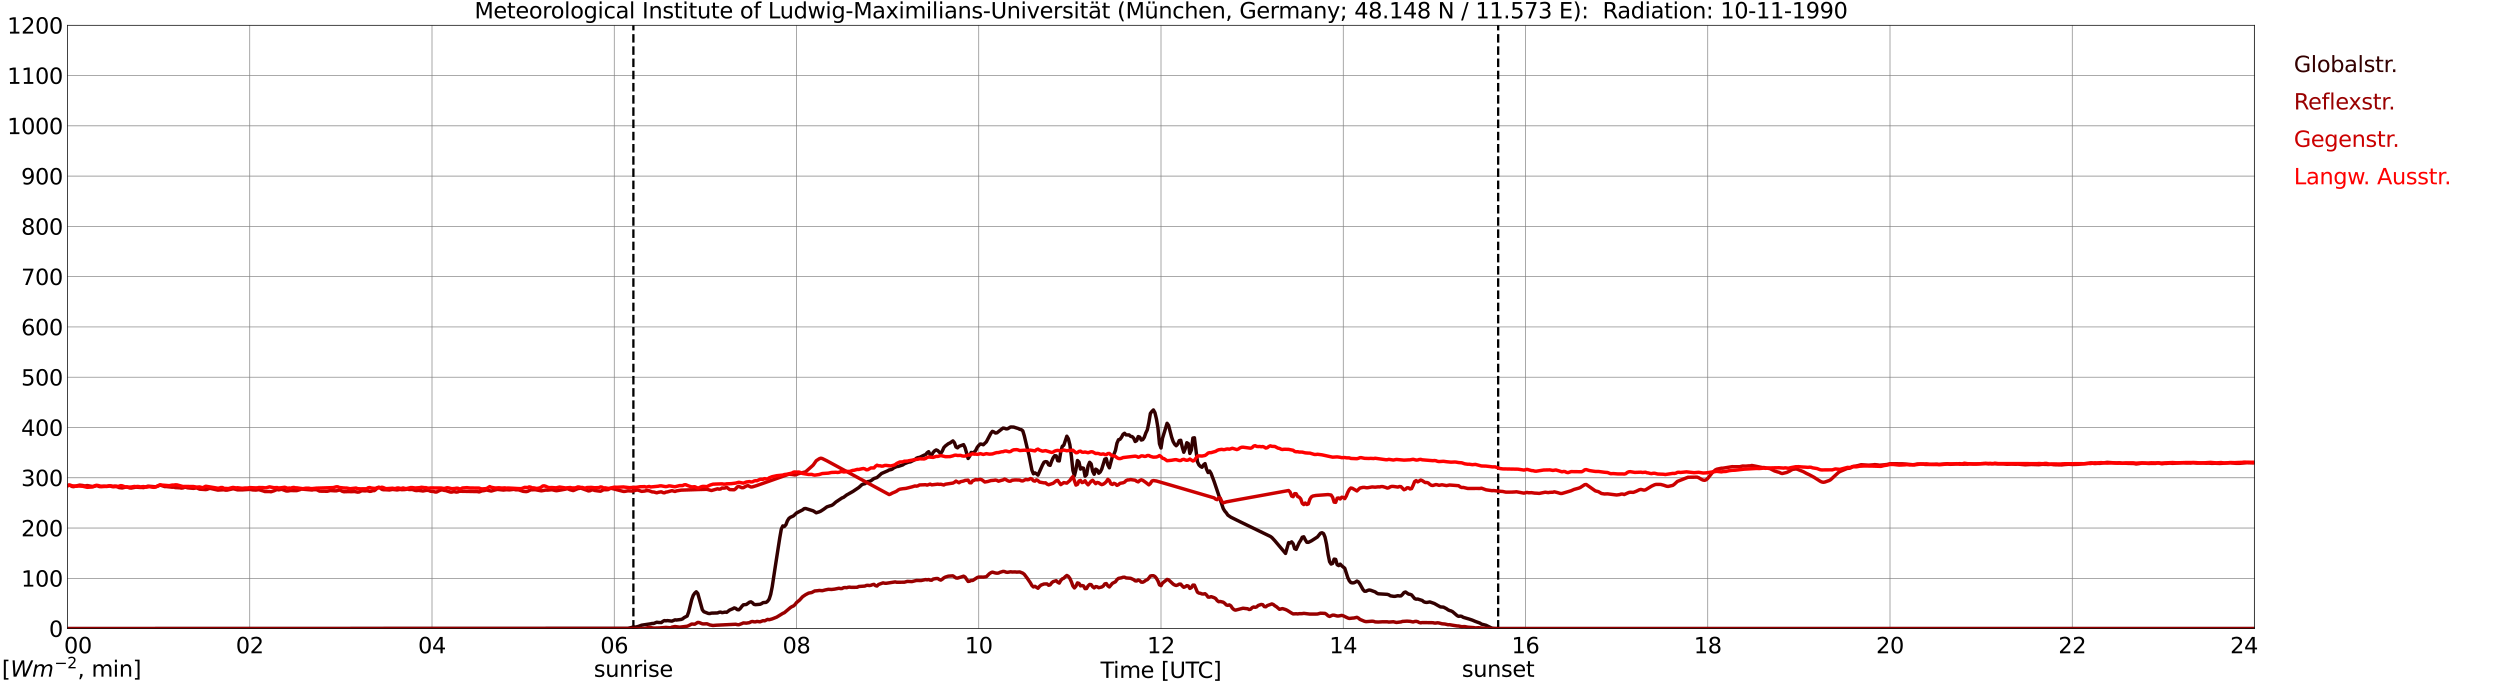 <?xml version="1.0" encoding="utf-8" standalone="no"?>
<!DOCTYPE svg PUBLIC "-//W3C//DTD SVG 1.1//EN"
  "http://www.w3.org/Graphics/SVG/1.1/DTD/svg11.dtd">
<svg xmlns:xlink="http://www.w3.org/1999/xlink" width="1085.4pt" height="296.64pt" viewBox="0 0 1085.4 296.64" xmlns="http://www.w3.org/2000/svg" version="1.1">
 <defs>
  <style type="text/css">*{stroke-linejoin: round; stroke-linecap: butt}</style>
 </defs>
 <g id="figure_1">
  <g id="patch_1">
   <path d="M 0 296.64 
L 1085.4 296.64 
L 1085.4 0 
L 0 0 
z
" style="fill: #ffffff"/>
  </g>
  <g id="axes_1">
   <g id="patch_2">
    <path d="M 29.306 272.909 
L 978.814 272.909 
L 978.814 10.976 
L 29.306 10.976 
z
" style="fill: #ffffff"/>
   </g>
   <g id="patch_3">
    <path d="M 978.814 272.909 
L 978.814 272.909 
L 978.814 10.976 
L 978.814 10.976 
z
" clip-path="url(#pbfcb31117b)" style="fill: #d3d3d3; opacity: 0.25; stroke: #d3d3d3; stroke-linejoin: miter"/>
   </g>
   <g id="matplotlib.axis_1">
    <g id="xtick_1">
     <g id="line2d_1">
      <path d="M 29.306 272.909 
L 29.306 10.976 
" clip-path="url(#pbfcb31117b)" style="fill: none; stroke: #808080; stroke-width: 0.3; stroke-linecap: square"/>
     </g>
     <g id="line2d_2"/>
     <g id="text_1">
      <!--    00 -->
      <g transform="translate(18.733 283.627) scale(0.095 -0.095)">
       <defs>
        <path id="DejaVuSans-20" transform="scale(0.016)"/>
        <path id="DejaVuSans-30" d="M 2034 4250 
Q 1547 4250 1301 3770 
Q 1056 3291 1056 2328 
Q 1056 1369 1301 889 
Q 1547 409 2034 409 
Q 2525 409 2770 889 
Q 3016 1369 3016 2328 
Q 3016 3291 2770 3770 
Q 2525 4250 2034 4250 
z
M 2034 4750 
Q 2819 4750 3233 4129 
Q 3647 3509 3647 2328 
Q 3647 1150 3233 529 
Q 2819 -91 2034 -91 
Q 1250 -91 836 529 
Q 422 1150 422 2328 
Q 422 3509 836 4129 
Q 1250 4750 2034 4750 
z
" transform="scale(0.016)"/>
       </defs>
       <use xlink:href="#DejaVuSans-20"/>
       <use xlink:href="#DejaVuSans-20" transform="translate(31.787 0)"/>
       <use xlink:href="#DejaVuSans-20" transform="translate(63.574 0)"/>
       <use xlink:href="#DejaVuSans-30" transform="translate(95.361 0)"/>
       <use xlink:href="#DejaVuSans-30" transform="translate(158.984 0)"/>
      </g>
     </g>
    </g>
    <g id="xtick_2">
     <g id="line2d_3">
      <path d="M 108.431 272.909 
L 108.431 10.976 
" clip-path="url(#pbfcb31117b)" style="fill: none; stroke: #808080; stroke-width: 0.3; stroke-linecap: square"/>
     </g>
     <g id="line2d_4"/>
     <g id="text_2">
      <!-- 02 -->
      <g transform="translate(102.387 283.627) scale(0.095 -0.095)">
       <defs>
        <path id="DejaVuSans-32" d="M 1228 531 
L 3431 531 
L 3431 0 
L 469 0 
L 469 531 
Q 828 903 1448 1529 
Q 2069 2156 2228 2338 
Q 2531 2678 2651 2914 
Q 2772 3150 2772 3378 
Q 2772 3750 2511 3984 
Q 2250 4219 1831 4219 
Q 1534 4219 1204 4116 
Q 875 4013 500 3803 
L 500 4441 
Q 881 4594 1212 4672 
Q 1544 4750 1819 4750 
Q 2544 4750 2975 4387 
Q 3406 4025 3406 3419 
Q 3406 3131 3298 2873 
Q 3191 2616 2906 2266 
Q 2828 2175 2409 1742 
Q 1991 1309 1228 531 
z
" transform="scale(0.016)"/>
       </defs>
       <use xlink:href="#DejaVuSans-30"/>
       <use xlink:href="#DejaVuSans-32" transform="translate(63.623 0)"/>
      </g>
     </g>
    </g>
    <g id="xtick_3">
     <g id="line2d_5">
      <path d="M 187.557 272.909 
L 187.557 10.976 
" clip-path="url(#pbfcb31117b)" style="fill: none; stroke: #808080; stroke-width: 0.3; stroke-linecap: square"/>
     </g>
     <g id="line2d_6"/>
     <g id="text_3">
      <!-- 04 -->
      <g transform="translate(181.513 283.627) scale(0.095 -0.095)">
       <defs>
        <path id="DejaVuSans-34" d="M 2419 4116 
L 825 1625 
L 2419 1625 
L 2419 4116 
z
M 2253 4666 
L 3047 4666 
L 3047 1625 
L 3713 1625 
L 3713 1100 
L 3047 1100 
L 3047 0 
L 2419 0 
L 2419 1100 
L 313 1100 
L 313 1709 
L 2253 4666 
z
" transform="scale(0.016)"/>
       </defs>
       <use xlink:href="#DejaVuSans-30"/>
       <use xlink:href="#DejaVuSans-34" transform="translate(63.623 0)"/>
      </g>
     </g>
    </g>
    <g id="xtick_4">
     <g id="line2d_7">
      <path d="M 266.683 272.909 
L 266.683 10.976 
" clip-path="url(#pbfcb31117b)" style="fill: none; stroke: #808080; stroke-width: 0.3; stroke-linecap: square"/>
     </g>
     <g id="line2d_8"/>
     <g id="text_4">
      <!-- 06 -->
      <g transform="translate(260.638 283.627) scale(0.095 -0.095)">
       <defs>
        <path id="DejaVuSans-36" d="M 2113 2584 
Q 1688 2584 1439 2293 
Q 1191 2003 1191 1497 
Q 1191 994 1439 701 
Q 1688 409 2113 409 
Q 2538 409 2786 701 
Q 3034 994 3034 1497 
Q 3034 2003 2786 2293 
Q 2538 2584 2113 2584 
z
M 3366 4563 
L 3366 3988 
Q 3128 4100 2886 4159 
Q 2644 4219 2406 4219 
Q 1781 4219 1451 3797 
Q 1122 3375 1075 2522 
Q 1259 2794 1537 2939 
Q 1816 3084 2150 3084 
Q 2853 3084 3261 2657 
Q 3669 2231 3669 1497 
Q 3669 778 3244 343 
Q 2819 -91 2113 -91 
Q 1303 -91 875 529 
Q 447 1150 447 2328 
Q 447 3434 972 4092 
Q 1497 4750 2381 4750 
Q 2619 4750 2861 4703 
Q 3103 4656 3366 4563 
z
" transform="scale(0.016)"/>
       </defs>
       <use xlink:href="#DejaVuSans-30"/>
       <use xlink:href="#DejaVuSans-36" transform="translate(63.623 0)"/>
      </g>
     </g>
    </g>
    <g id="xtick_5">
     <g id="line2d_9">
      <path d="M 345.808 272.909 
L 345.808 10.976 
" clip-path="url(#pbfcb31117b)" style="fill: none; stroke: #808080; stroke-width: 0.3; stroke-linecap: square"/>
     </g>
     <g id="line2d_10"/>
     <g id="text_5">
      <!-- 08 -->
      <g transform="translate(339.764 283.627) scale(0.095 -0.095)">
       <defs>
        <path id="DejaVuSans-38" d="M 2034 2216 
Q 1584 2216 1326 1975 
Q 1069 1734 1069 1313 
Q 1069 891 1326 650 
Q 1584 409 2034 409 
Q 2484 409 2743 651 
Q 3003 894 3003 1313 
Q 3003 1734 2745 1975 
Q 2488 2216 2034 2216 
z
M 1403 2484 
Q 997 2584 770 2862 
Q 544 3141 544 3541 
Q 544 4100 942 4425 
Q 1341 4750 2034 4750 
Q 2731 4750 3128 4425 
Q 3525 4100 3525 3541 
Q 3525 3141 3298 2862 
Q 3072 2584 2669 2484 
Q 3125 2378 3379 2068 
Q 3634 1759 3634 1313 
Q 3634 634 3220 271 
Q 2806 -91 2034 -91 
Q 1263 -91 848 271 
Q 434 634 434 1313 
Q 434 1759 690 2068 
Q 947 2378 1403 2484 
z
M 1172 3481 
Q 1172 3119 1398 2916 
Q 1625 2713 2034 2713 
Q 2441 2713 2670 2916 
Q 2900 3119 2900 3481 
Q 2900 3844 2670 4047 
Q 2441 4250 2034 4250 
Q 1625 4250 1398 4047 
Q 1172 3844 1172 3481 
z
" transform="scale(0.016)"/>
       </defs>
       <use xlink:href="#DejaVuSans-30"/>
       <use xlink:href="#DejaVuSans-38" transform="translate(63.623 0)"/>
      </g>
     </g>
    </g>
    <g id="xtick_6">
     <g id="line2d_11">
      <path d="M 424.934 272.909 
L 424.934 10.976 
" clip-path="url(#pbfcb31117b)" style="fill: none; stroke: #808080; stroke-width: 0.3; stroke-linecap: square"/>
     </g>
     <g id="line2d_12"/>
     <g id="text_6">
      <!-- 10 -->
      <g transform="translate(418.89 283.627) scale(0.095 -0.095)">
       <defs>
        <path id="DejaVuSans-31" d="M 794 531 
L 1825 531 
L 1825 4091 
L 703 3866 
L 703 4441 
L 1819 4666 
L 2450 4666 
L 2450 531 
L 3481 531 
L 3481 0 
L 794 0 
L 794 531 
z
" transform="scale(0.016)"/>
       </defs>
       <use xlink:href="#DejaVuSans-31"/>
       <use xlink:href="#DejaVuSans-30" transform="translate(63.623 0)"/>
      </g>
     </g>
    </g>
    <g id="xtick_7">
     <g id="line2d_13">
      <path d="M 504.06 272.909 
L 504.06 10.976 
" clip-path="url(#pbfcb31117b)" style="fill: none; stroke: #808080; stroke-width: 0.3; stroke-linecap: square"/>
     </g>
     <g id="line2d_14"/>
     <g id="text_7">
      <!-- 12 -->
      <g transform="translate(498.015 283.627) scale(0.095 -0.095)">
       <use xlink:href="#DejaVuSans-31"/>
       <use xlink:href="#DejaVuSans-32" transform="translate(63.623 0)"/>
      </g>
     </g>
    </g>
    <g id="xtick_8">
     <g id="line2d_15">
      <path d="M 583.185 272.909 
L 583.185 10.976 
" clip-path="url(#pbfcb31117b)" style="fill: none; stroke: #808080; stroke-width: 0.3; stroke-linecap: square"/>
     </g>
     <g id="line2d_16"/>
     <g id="text_8">
      <!-- 14 -->
      <g transform="translate(577.141 283.627) scale(0.095 -0.095)">
       <use xlink:href="#DejaVuSans-31"/>
       <use xlink:href="#DejaVuSans-34" transform="translate(63.623 0)"/>
      </g>
     </g>
    </g>
    <g id="xtick_9">
     <g id="line2d_17">
      <path d="M 662.311 272.909 
L 662.311 10.976 
" clip-path="url(#pbfcb31117b)" style="fill: none; stroke: #808080; stroke-width: 0.3; stroke-linecap: square"/>
     </g>
     <g id="line2d_18"/>
     <g id="text_9">
      <!-- 16 -->
      <g transform="translate(656.267 283.627) scale(0.095 -0.095)">
       <use xlink:href="#DejaVuSans-31"/>
       <use xlink:href="#DejaVuSans-36" transform="translate(63.623 0)"/>
      </g>
     </g>
    </g>
    <g id="xtick_10">
     <g id="line2d_19">
      <path d="M 741.437 272.909 
L 741.437 10.976 
" clip-path="url(#pbfcb31117b)" style="fill: none; stroke: #808080; stroke-width: 0.3; stroke-linecap: square"/>
     </g>
     <g id="line2d_20"/>
     <g id="text_10">
      <!-- 18 -->
      <g transform="translate(735.392 283.627) scale(0.095 -0.095)">
       <use xlink:href="#DejaVuSans-31"/>
       <use xlink:href="#DejaVuSans-38" transform="translate(63.623 0)"/>
      </g>
     </g>
    </g>
    <g id="xtick_11">
     <g id="line2d_21">
      <path d="M 820.562 272.909 
L 820.562 10.976 
" clip-path="url(#pbfcb31117b)" style="fill: none; stroke: #808080; stroke-width: 0.3; stroke-linecap: square"/>
     </g>
     <g id="line2d_22"/>
     <g id="text_11">
      <!-- 20 -->
      <g transform="translate(814.518 283.627) scale(0.095 -0.095)">
       <use xlink:href="#DejaVuSans-32"/>
       <use xlink:href="#DejaVuSans-30" transform="translate(63.623 0)"/>
      </g>
     </g>
    </g>
    <g id="xtick_12">
     <g id="line2d_23">
      <path d="M 899.688 272.909 
L 899.688 10.976 
" clip-path="url(#pbfcb31117b)" style="fill: none; stroke: #808080; stroke-width: 0.3; stroke-linecap: square"/>
     </g>
     <g id="line2d_24"/>
     <g id="text_12">
      <!-- 22 -->
      <g transform="translate(893.644 283.627) scale(0.095 -0.095)">
       <use xlink:href="#DejaVuSans-32"/>
       <use xlink:href="#DejaVuSans-32" transform="translate(63.623 0)"/>
      </g>
     </g>
    </g>
    <g id="xtick_13">
     <g id="line2d_25">
      <path d="M 978.814 272.909 
L 978.814 10.976 
" clip-path="url(#pbfcb31117b)" style="fill: none; stroke: #808080; stroke-width: 0.3; stroke-linecap: square"/>
     </g>
     <g id="line2d_26"/>
     <g id="text_13">
      <!-- 24    -->
      <g transform="translate(968.241 283.627) scale(0.095 -0.095)">
       <use xlink:href="#DejaVuSans-32"/>
       <use xlink:href="#DejaVuSans-34" transform="translate(63.623 0)"/>
       <use xlink:href="#DejaVuSans-20" transform="translate(127.246 0)"/>
       <use xlink:href="#DejaVuSans-20" transform="translate(159.033 0)"/>
       <use xlink:href="#DejaVuSans-20" transform="translate(190.82 0)"/>
      </g>
     </g>
    </g>
    <g id="text_14">
     <!-- Time [UTC] -->
     <g transform="translate(477.806 294.322) scale(0.095 -0.095)">
      <defs>
       <path id="DejaVuSans-54" d="M -19 4666 
L 3928 4666 
L 3928 4134 
L 2272 4134 
L 2272 0 
L 1638 0 
L 1638 4134 
L -19 4134 
L -19 4666 
z
" transform="scale(0.016)"/>
       <path id="DejaVuSans-69" d="M 603 3500 
L 1178 3500 
L 1178 0 
L 603 0 
L 603 3500 
z
M 603 4863 
L 1178 4863 
L 1178 4134 
L 603 4134 
L 603 4863 
z
" transform="scale(0.016)"/>
       <path id="DejaVuSans-6d" d="M 3328 2828 
Q 3544 3216 3844 3400 
Q 4144 3584 4550 3584 
Q 5097 3584 5394 3201 
Q 5691 2819 5691 2113 
L 5691 0 
L 5113 0 
L 5113 2094 
Q 5113 2597 4934 2840 
Q 4756 3084 4391 3084 
Q 3944 3084 3684 2787 
Q 3425 2491 3425 1978 
L 3425 0 
L 2847 0 
L 2847 2094 
Q 2847 2600 2669 2842 
Q 2491 3084 2119 3084 
Q 1678 3084 1418 2786 
Q 1159 2488 1159 1978 
L 1159 0 
L 581 0 
L 581 3500 
L 1159 3500 
L 1159 2956 
Q 1356 3278 1631 3431 
Q 1906 3584 2284 3584 
Q 2666 3584 2933 3390 
Q 3200 3197 3328 2828 
z
" transform="scale(0.016)"/>
       <path id="DejaVuSans-65" d="M 3597 1894 
L 3597 1613 
L 953 1613 
Q 991 1019 1311 708 
Q 1631 397 2203 397 
Q 2534 397 2845 478 
Q 3156 559 3463 722 
L 3463 178 
Q 3153 47 2828 -22 
Q 2503 -91 2169 -91 
Q 1331 -91 842 396 
Q 353 884 353 1716 
Q 353 2575 817 3079 
Q 1281 3584 2069 3584 
Q 2775 3584 3186 3129 
Q 3597 2675 3597 1894 
z
M 3022 2063 
Q 3016 2534 2758 2815 
Q 2500 3097 2075 3097 
Q 1594 3097 1305 2825 
Q 1016 2553 972 2059 
L 3022 2063 
z
" transform="scale(0.016)"/>
       <path id="DejaVuSans-5b" d="M 550 4863 
L 1875 4863 
L 1875 4416 
L 1125 4416 
L 1125 -397 
L 1875 -397 
L 1875 -844 
L 550 -844 
L 550 4863 
z
" transform="scale(0.016)"/>
       <path id="DejaVuSans-55" d="M 556 4666 
L 1191 4666 
L 1191 1831 
Q 1191 1081 1462 751 
Q 1734 422 2344 422 
Q 2950 422 3222 751 
Q 3494 1081 3494 1831 
L 3494 4666 
L 4128 4666 
L 4128 1753 
Q 4128 841 3676 375 
Q 3225 -91 2344 -91 
Q 1459 -91 1007 375 
Q 556 841 556 1753 
L 556 4666 
z
" transform="scale(0.016)"/>
       <path id="DejaVuSans-43" d="M 4122 4306 
L 4122 3641 
Q 3803 3938 3442 4084 
Q 3081 4231 2675 4231 
Q 1875 4231 1450 3742 
Q 1025 3253 1025 2328 
Q 1025 1406 1450 917 
Q 1875 428 2675 428 
Q 3081 428 3442 575 
Q 3803 722 4122 1019 
L 4122 359 
Q 3791 134 3420 21 
Q 3050 -91 2638 -91 
Q 1578 -91 968 557 
Q 359 1206 359 2328 
Q 359 3453 968 4101 
Q 1578 4750 2638 4750 
Q 3056 4750 3426 4639 
Q 3797 4528 4122 4306 
z
" transform="scale(0.016)"/>
       <path id="DejaVuSans-5d" d="M 1947 4863 
L 1947 -844 
L 622 -844 
L 622 -397 
L 1369 -397 
L 1369 4416 
L 622 4416 
L 622 4863 
L 1947 4863 
z
" transform="scale(0.016)"/>
      </defs>
      <use xlink:href="#DejaVuSans-54"/>
      <use xlink:href="#DejaVuSans-69" transform="translate(57.959 0)"/>
      <use xlink:href="#DejaVuSans-6d" transform="translate(85.742 0)"/>
      <use xlink:href="#DejaVuSans-65" transform="translate(183.154 0)"/>
      <use xlink:href="#DejaVuSans-20" transform="translate(244.678 0)"/>
      <use xlink:href="#DejaVuSans-5b" transform="translate(276.465 0)"/>
      <use xlink:href="#DejaVuSans-55" transform="translate(315.479 0)"/>
      <use xlink:href="#DejaVuSans-54" transform="translate(388.672 0)"/>
      <use xlink:href="#DejaVuSans-43" transform="translate(443.881 0)"/>
      <use xlink:href="#DejaVuSans-5d" transform="translate(513.705 0)"/>
     </g>
    </g>
   </g>
   <g id="matplotlib.axis_2">
    <g id="ytick_1">
     <g id="line2d_27">
      <path d="M 29.306 272.909 
L 978.814 272.909 
" clip-path="url(#pbfcb31117b)" style="fill: none; stroke: #808080; stroke-width: 0.3; stroke-linecap: square"/>
     </g>
     <g id="line2d_28"/>
     <g id="text_15">
      <!-- 0 -->
      <g transform="translate(21.261 276.518) scale(0.095 -0.095)">
       <use xlink:href="#DejaVuSans-30"/>
      </g>
     </g>
    </g>
    <g id="ytick_2">
     <g id="line2d_29">
      <path d="M 29.306 251.081 
L 978.814 251.081 
" clip-path="url(#pbfcb31117b)" style="fill: none; stroke: #808080; stroke-width: 0.3; stroke-linecap: square"/>
     </g>
     <g id="line2d_30"/>
     <g id="text_16">
      <!-- 100 -->
      <g transform="translate(9.173 254.69) scale(0.095 -0.095)">
       <use xlink:href="#DejaVuSans-31"/>
       <use xlink:href="#DejaVuSans-30" transform="translate(63.623 0)"/>
       <use xlink:href="#DejaVuSans-30" transform="translate(127.246 0)"/>
      </g>
     </g>
    </g>
    <g id="ytick_3">
     <g id="line2d_31">
      <path d="M 29.306 229.253 
L 978.814 229.253 
" clip-path="url(#pbfcb31117b)" style="fill: none; stroke: #808080; stroke-width: 0.3; stroke-linecap: square"/>
     </g>
     <g id="line2d_32"/>
     <g id="text_17">
      <!-- 200 -->
      <g transform="translate(9.173 232.863) scale(0.095 -0.095)">
       <use xlink:href="#DejaVuSans-32"/>
       <use xlink:href="#DejaVuSans-30" transform="translate(63.623 0)"/>
       <use xlink:href="#DejaVuSans-30" transform="translate(127.246 0)"/>
      </g>
     </g>
    </g>
    <g id="ytick_4">
     <g id="line2d_33">
      <path d="M 29.306 207.426 
L 978.814 207.426 
" clip-path="url(#pbfcb31117b)" style="fill: none; stroke: #808080; stroke-width: 0.3; stroke-linecap: square"/>
     </g>
     <g id="line2d_34"/>
     <g id="text_18">
      <!-- 300 -->
      <g transform="translate(9.173 211.035) scale(0.095 -0.095)">
       <defs>
        <path id="DejaVuSans-33" d="M 2597 2516 
Q 3050 2419 3304 2112 
Q 3559 1806 3559 1356 
Q 3559 666 3084 287 
Q 2609 -91 1734 -91 
Q 1441 -91 1130 -33 
Q 819 25 488 141 
L 488 750 
Q 750 597 1062 519 
Q 1375 441 1716 441 
Q 2309 441 2620 675 
Q 2931 909 2931 1356 
Q 2931 1769 2642 2001 
Q 2353 2234 1838 2234 
L 1294 2234 
L 1294 2753 
L 1863 2753 
Q 2328 2753 2575 2939 
Q 2822 3125 2822 3475 
Q 2822 3834 2567 4026 
Q 2313 4219 1838 4219 
Q 1578 4219 1281 4162 
Q 984 4106 628 3988 
L 628 4550 
Q 988 4650 1302 4700 
Q 1616 4750 1894 4750 
Q 2613 4750 3031 4423 
Q 3450 4097 3450 3541 
Q 3450 3153 3228 2886 
Q 3006 2619 2597 2516 
z
" transform="scale(0.016)"/>
       </defs>
       <use xlink:href="#DejaVuSans-33"/>
       <use xlink:href="#DejaVuSans-30" transform="translate(63.623 0)"/>
       <use xlink:href="#DejaVuSans-30" transform="translate(127.246 0)"/>
      </g>
     </g>
    </g>
    <g id="ytick_5">
     <g id="line2d_35">
      <path d="M 29.306 185.598 
L 978.814 185.598 
" clip-path="url(#pbfcb31117b)" style="fill: none; stroke: #808080; stroke-width: 0.3; stroke-linecap: square"/>
     </g>
     <g id="line2d_36"/>
     <g id="text_19">
      <!-- 400 -->
      <g transform="translate(9.173 189.207) scale(0.095 -0.095)">
       <use xlink:href="#DejaVuSans-34"/>
       <use xlink:href="#DejaVuSans-30" transform="translate(63.623 0)"/>
       <use xlink:href="#DejaVuSans-30" transform="translate(127.246 0)"/>
      </g>
     </g>
    </g>
    <g id="ytick_6">
     <g id="line2d_37">
      <path d="M 29.306 163.77 
L 978.814 163.77 
" clip-path="url(#pbfcb31117b)" style="fill: none; stroke: #808080; stroke-width: 0.3; stroke-linecap: square"/>
     </g>
     <g id="line2d_38"/>
     <g id="text_20">
      <!-- 500 -->
      <g transform="translate(9.173 167.379) scale(0.095 -0.095)">
       <defs>
        <path id="DejaVuSans-35" d="M 691 4666 
L 3169 4666 
L 3169 4134 
L 1269 4134 
L 1269 2991 
Q 1406 3038 1543 3061 
Q 1681 3084 1819 3084 
Q 2600 3084 3056 2656 
Q 3513 2228 3513 1497 
Q 3513 744 3044 326 
Q 2575 -91 1722 -91 
Q 1428 -91 1123 -41 
Q 819 9 494 109 
L 494 744 
Q 775 591 1075 516 
Q 1375 441 1709 441 
Q 2250 441 2565 725 
Q 2881 1009 2881 1497 
Q 2881 1984 2565 2268 
Q 2250 2553 1709 2553 
Q 1456 2553 1204 2497 
Q 953 2441 691 2322 
L 691 4666 
z
" transform="scale(0.016)"/>
       </defs>
       <use xlink:href="#DejaVuSans-35"/>
       <use xlink:href="#DejaVuSans-30" transform="translate(63.623 0)"/>
       <use xlink:href="#DejaVuSans-30" transform="translate(127.246 0)"/>
      </g>
     </g>
    </g>
    <g id="ytick_7">
     <g id="line2d_39">
      <path d="M 29.306 141.942 
L 978.814 141.942 
" clip-path="url(#pbfcb31117b)" style="fill: none; stroke: #808080; stroke-width: 0.3; stroke-linecap: square"/>
     </g>
     <g id="line2d_40"/>
     <g id="text_21">
      <!-- 600 -->
      <g transform="translate(9.173 145.551) scale(0.095 -0.095)">
       <use xlink:href="#DejaVuSans-36"/>
       <use xlink:href="#DejaVuSans-30" transform="translate(63.623 0)"/>
       <use xlink:href="#DejaVuSans-30" transform="translate(127.246 0)"/>
      </g>
     </g>
    </g>
    <g id="ytick_8">
     <g id="line2d_41">
      <path d="M 29.306 120.114 
L 978.814 120.114 
" clip-path="url(#pbfcb31117b)" style="fill: none; stroke: #808080; stroke-width: 0.3; stroke-linecap: square"/>
     </g>
     <g id="line2d_42"/>
     <g id="text_22">
      <!-- 700 -->
      <g transform="translate(9.173 123.724) scale(0.095 -0.095)">
       <defs>
        <path id="DejaVuSans-37" d="M 525 4666 
L 3525 4666 
L 3525 4397 
L 1831 0 
L 1172 0 
L 2766 4134 
L 525 4134 
L 525 4666 
z
" transform="scale(0.016)"/>
       </defs>
       <use xlink:href="#DejaVuSans-37"/>
       <use xlink:href="#DejaVuSans-30" transform="translate(63.623 0)"/>
       <use xlink:href="#DejaVuSans-30" transform="translate(127.246 0)"/>
      </g>
     </g>
    </g>
    <g id="ytick_9">
     <g id="line2d_43">
      <path d="M 29.306 98.287 
L 978.814 98.287 
" clip-path="url(#pbfcb31117b)" style="fill: none; stroke: #808080; stroke-width: 0.3; stroke-linecap: square"/>
     </g>
     <g id="line2d_44"/>
     <g id="text_23">
      <!-- 800 -->
      <g transform="translate(9.173 101.896) scale(0.095 -0.095)">
       <use xlink:href="#DejaVuSans-38"/>
       <use xlink:href="#DejaVuSans-30" transform="translate(63.623 0)"/>
       <use xlink:href="#DejaVuSans-30" transform="translate(127.246 0)"/>
      </g>
     </g>
    </g>
    <g id="ytick_10">
     <g id="line2d_45">
      <path d="M 29.306 76.459 
L 978.814 76.459 
" clip-path="url(#pbfcb31117b)" style="fill: none; stroke: #808080; stroke-width: 0.3; stroke-linecap: square"/>
     </g>
     <g id="line2d_46"/>
     <g id="text_24">
      <!-- 900 -->
      <g transform="translate(9.173 80.068) scale(0.095 -0.095)">
       <defs>
        <path id="DejaVuSans-39" d="M 703 97 
L 703 672 
Q 941 559 1184 500 
Q 1428 441 1663 441 
Q 2288 441 2617 861 
Q 2947 1281 2994 2138 
Q 2813 1869 2534 1725 
Q 2256 1581 1919 1581 
Q 1219 1581 811 2004 
Q 403 2428 403 3163 
Q 403 3881 828 4315 
Q 1253 4750 1959 4750 
Q 2769 4750 3195 4129 
Q 3622 3509 3622 2328 
Q 3622 1225 3098 567 
Q 2575 -91 1691 -91 
Q 1453 -91 1209 -44 
Q 966 3 703 97 
z
M 1959 2075 
Q 2384 2075 2632 2365 
Q 2881 2656 2881 3163 
Q 2881 3666 2632 3958 
Q 2384 4250 1959 4250 
Q 1534 4250 1286 3958 
Q 1038 3666 1038 3163 
Q 1038 2656 1286 2365 
Q 1534 2075 1959 2075 
z
" transform="scale(0.016)"/>
       </defs>
       <use xlink:href="#DejaVuSans-39"/>
       <use xlink:href="#DejaVuSans-30" transform="translate(63.623 0)"/>
       <use xlink:href="#DejaVuSans-30" transform="translate(127.246 0)"/>
      </g>
     </g>
    </g>
    <g id="ytick_11">
     <g id="line2d_47">
      <path d="M 29.306 54.631 
L 978.814 54.631 
" clip-path="url(#pbfcb31117b)" style="fill: none; stroke: #808080; stroke-width: 0.3; stroke-linecap: square"/>
     </g>
     <g id="line2d_48"/>
     <g id="text_25">
      <!-- 1000 -->
      <g transform="translate(3.128 58.24) scale(0.095 -0.095)">
       <use xlink:href="#DejaVuSans-31"/>
       <use xlink:href="#DejaVuSans-30" transform="translate(63.623 0)"/>
       <use xlink:href="#DejaVuSans-30" transform="translate(127.246 0)"/>
       <use xlink:href="#DejaVuSans-30" transform="translate(190.869 0)"/>
      </g>
     </g>
    </g>
    <g id="ytick_12">
     <g id="line2d_49">
      <path d="M 29.306 32.803 
L 978.814 32.803 
" clip-path="url(#pbfcb31117b)" style="fill: none; stroke: #808080; stroke-width: 0.3; stroke-linecap: square"/>
     </g>
     <g id="line2d_50"/>
     <g id="text_26">
      <!-- 1100 -->
      <g transform="translate(3.128 36.413) scale(0.095 -0.095)">
       <use xlink:href="#DejaVuSans-31"/>
       <use xlink:href="#DejaVuSans-31" transform="translate(63.623 0)"/>
       <use xlink:href="#DejaVuSans-30" transform="translate(127.246 0)"/>
       <use xlink:href="#DejaVuSans-30" transform="translate(190.869 0)"/>
      </g>
     </g>
    </g>
    <g id="ytick_13">
     <g id="line2d_51">
      <path d="M 29.306 10.976 
L 978.814 10.976 
" clip-path="url(#pbfcb31117b)" style="fill: none; stroke: #808080; stroke-width: 0.3; stroke-linecap: square"/>
     </g>
     <g id="line2d_52"/>
     <g id="text_27">
      <!-- 1200 -->
      <g transform="translate(3.128 14.585) scale(0.095 -0.095)">
       <use xlink:href="#DejaVuSans-31"/>
       <use xlink:href="#DejaVuSans-32" transform="translate(63.623 0)"/>
       <use xlink:href="#DejaVuSans-30" transform="translate(127.246 0)"/>
       <use xlink:href="#DejaVuSans-30" transform="translate(190.869 0)"/>
      </g>
     </g>
    </g>
   </g>
   <g id="line2d_53">
    <path d="M 274.991 272.909 
L 274.991 10.976 
" clip-path="url(#pbfcb31117b)" style="fill: none; stroke-dasharray: 3.7,1.6; stroke-dashoffset: 0; stroke: #000000"/>
   </g>
   <g id="line2d_54">
    <path d="M 650.442 272.909 
L 650.442 10.976 
" clip-path="url(#pbfcb31117b)" style="fill: none; stroke-dasharray: 3.7,1.6; stroke-dashoffset: 0; stroke: #000000"/>
   </g>
   <g id="line2d_55">
    <path d="M 29.306 272.909 
L 272.617 272.826 
L 275.255 272.164 
L 275.914 272.271 
L 277.233 271.942 
L 278.552 271.433 
L 282.508 270.829 
L 283.167 270.676 
L 283.827 270.674 
L 285.145 270.148 
L 285.805 270.248 
L 287.124 270.292 
L 287.783 269.783 
L 288.442 269.427 
L 289.102 269.541 
L 289.761 269.44 
L 291.739 269.667 
L 293.058 269.113 
L 293.717 269.187 
L 295.696 268.938 
L 296.355 268.694 
L 297.014 268.146 
L 298.333 267.463 
L 298.992 265.684 
L 300.311 260.349 
L 300.971 258.494 
L 301.63 257.531 
L 302.289 256.931 
L 302.949 257.664 
L 304.927 264.745 
L 305.586 265.586 
L 307.564 266.35 
L 308.224 266.369 
L 308.883 266.19 
L 311.521 266.118 
L 312.18 265.841 
L 312.839 265.734 
L 313.499 265.994 
L 314.818 265.747 
L 315.477 265.858 
L 316.796 264.854 
L 318.114 264.302 
L 318.774 263.931 
L 319.433 264.134 
L 320.093 264.684 
L 320.752 264.743 
L 321.411 264.156 
L 322.071 263.276 
L 322.73 262.593 
L 324.049 262.44 
L 325.368 261.469 
L 326.027 261.292 
L 326.686 261.698 
L 327.346 262.394 
L 328.005 262.517 
L 329.983 262.353 
L 330.643 262.069 
L 331.302 261.633 
L 332.621 261.53 
L 333.28 261.017 
L 333.94 260.1 
L 334.599 258.083 
L 335.258 254.768 
L 336.577 246.111 
L 338.555 233.416 
L 339.215 229.692 
L 339.874 228.326 
L 340.533 228.57 
L 341.193 227.843 
L 341.852 226.125 
L 342.512 225.086 
L 343.171 224.584 
L 344.49 223.982 
L 345.808 222.718 
L 348.446 221.387 
L 349.105 220.847 
L 349.765 220.76 
L 353.062 221.793 
L 354.38 222.635 
L 355.699 222.216 
L 356.359 221.917 
L 357.677 221.053 
L 358.996 220.07 
L 360.315 219.625 
L 360.974 219.453 
L 361.634 219.084 
L 362.952 217.929 
L 365.59 216.176 
L 366.249 215.923 
L 367.568 214.91 
L 370.206 213.424 
L 372.843 211.667 
L 374.162 210.468 
L 374.821 210.15 
L 375.481 210.027 
L 376.799 209.067 
L 377.459 208.999 
L 378.118 208.726 
L 379.437 207.762 
L 380.756 207.332 
L 382.734 205.561 
L 385.371 204.42 
L 386.031 204.029 
L 386.69 203.931 
L 387.349 203.68 
L 388.009 203.16 
L 389.328 202.547 
L 389.987 202.503 
L 391.965 201.84 
L 392.624 201.366 
L 393.943 200.838 
L 394.603 200.611 
L 395.262 200.537 
L 397.24 199.537 
L 397.899 198.935 
L 398.559 198.673 
L 399.218 198.585 
L 401.196 197.618 
L 401.856 197.378 
L 402.515 196.581 
L 403.175 196.099 
L 403.834 197.446 
L 404.493 197.583 
L 405.153 196.418 
L 405.812 195.702 
L 406.471 195.339 
L 407.131 195.623 
L 407.79 196.324 
L 408.45 196.837 
L 409.109 195.842 
L 409.768 194.344 
L 410.428 193.628 
L 411.746 192.626 
L 412.406 192.34 
L 413.725 191.426 
L 414.384 192.22 
L 415.043 194.054 
L 415.703 194.434 
L 416.362 193.798 
L 418.34 193.048 
L 419 194.392 
L 420.318 199.052 
L 420.978 198.072 
L 421.637 196.424 
L 422.297 196.59 
L 422.956 196.304 
L 423.615 195.571 
L 424.275 194.224 
L 424.934 193.401 
L 425.593 192.768 
L 426.253 192.853 
L 426.912 193.1 
L 428.231 191.836 
L 430.209 188.082 
L 430.869 187.281 
L 431.528 187.543 
L 432.187 188.003 
L 432.847 187.907 
L 434.165 186.864 
L 435.484 185.847 
L 436.144 185.945 
L 436.803 186.211 
L 437.462 186.159 
L 438.781 185.371 
L 440.1 185.421 
L 441.419 185.847 
L 442.078 186.036 
L 442.737 186.397 
L 443.397 186.532 
L 444.056 187.06 
L 444.716 189.226 
L 446.034 194.82 
L 446.694 197.409 
L 448.012 204.132 
L 448.672 205.705 
L 449.331 205.313 
L 449.991 205.71 
L 450.65 206.277 
L 452.628 201.835 
L 453.287 200.665 
L 453.947 200.414 
L 454.606 200.532 
L 455.266 201.816 
L 455.925 202.041 
L 456.584 200.22 
L 457.244 198.742 
L 457.903 197.845 
L 458.563 197.92 
L 459.222 200.013 
L 459.881 200.12 
L 460.541 196.158 
L 461.2 193.766 
L 461.859 193.294 
L 463.178 189.385 
L 463.838 190.498 
L 464.497 193.155 
L 465.156 198.066 
L 465.816 204.243 
L 466.475 206.504 
L 467.134 203.852 
L 467.794 199.936 
L 468.453 200.622 
L 469.113 203.665 
L 469.772 203.125 
L 470.431 203.287 
L 471.091 206.744 
L 471.75 206.063 
L 472.409 202.276 
L 473.069 200.718 
L 473.728 201.412 
L 474.388 204.597 
L 475.047 205.906 
L 475.706 203.686 
L 476.366 204.079 
L 477.025 205.454 
L 477.685 204.902 
L 478.344 203.614 
L 479.663 199.343 
L 480.322 199.148 
L 480.981 201.883 
L 481.641 203.106 
L 482.96 198.192 
L 483.619 197.258 
L 484.278 195.562 
L 484.938 192.432 
L 485.597 190.922 
L 486.256 190.729 
L 486.916 189.841 
L 487.575 188.582 
L 488.235 188.115 
L 488.894 188.815 
L 490.213 188.826 
L 490.872 189.457 
L 491.532 189.542 
L 492.191 190.223 
L 492.85 191.679 
L 493.51 191.293 
L 494.169 189.549 
L 494.828 189.776 
L 495.488 191.048 
L 496.147 190.85 
L 496.807 189.85 
L 497.466 187.979 
L 498.125 186.608 
L 498.785 183.478 
L 499.444 179.497 
L 500.103 178.619 
L 500.763 177.984 
L 501.422 179.174 
L 502.082 181.902 
L 502.741 185.827 
L 503.4 192.67 
L 504.06 194.499 
L 504.719 190.243 
L 506.697 183.784 
L 507.357 184.698 
L 508.675 189.782 
L 509.335 191.703 
L 509.994 192.855 
L 510.654 193.521 
L 511.313 192.825 
L 511.972 191.301 
L 512.632 191.153 
L 513.291 194.15 
L 513.95 196.346 
L 514.61 194.73 
L 515.269 192.218 
L 515.929 192.609 
L 516.588 196.859 
L 517.247 195.368 
L 517.907 190.19 
L 518.566 190.066 
L 519.885 200.51 
L 520.544 201.87 
L 521.204 202.51 
L 521.863 202.864 
L 522.522 201.831 
L 523.182 201.285 
L 523.841 203.73 
L 524.501 205.151 
L 525.16 204.49 
L 525.819 205.577 
L 527.138 209.106 
L 531.094 220.812 
L 531.754 221.884 
L 532.413 222.646 
L 533.073 223.63 
L 534.391 224.549 
L 538.348 226.501 
L 551.535 232.896 
L 552.195 233.372 
L 553.513 234.804 
L 558.129 240.276 
L 559.448 235.631 
L 560.107 235.765 
L 560.766 235.247 
L 561.426 236.07 
L 562.085 238.196 
L 562.745 238.515 
L 564.063 235.579 
L 564.723 234.581 
L 565.382 233.252 
L 566.042 233.058 
L 566.701 234.361 
L 567.36 235.415 
L 568.02 235.479 
L 569.338 234.835 
L 571.976 233.136 
L 573.295 231.499 
L 573.954 231.292 
L 574.613 231.643 
L 575.273 233.191 
L 575.932 236.271 
L 576.592 240.656 
L 577.251 243.86 
L 577.91 244.882 
L 578.57 244.6 
L 579.229 242.749 
L 579.889 242.863 
L 580.548 245.185 
L 581.207 245.556 
L 581.867 244.934 
L 582.526 245.644 
L 583.845 246.713 
L 585.164 250.815 
L 585.823 252.159 
L 586.482 252.919 
L 587.142 253.078 
L 587.801 253.022 
L 588.46 252.722 
L 589.12 252.282 
L 589.779 252.648 
L 590.439 253.593 
L 591.757 255.968 
L 592.417 256.675 
L 593.076 256.693 
L 593.736 256.357 
L 594.395 256.152 
L 595.054 256.254 
L 597.032 256.977 
L 597.692 257.479 
L 598.351 257.802 
L 602.307 258.042 
L 602.967 258.236 
L 603.626 258.675 
L 604.945 258.891 
L 605.604 258.924 
L 606.923 258.629 
L 607.582 258.745 
L 608.242 258.705 
L 608.901 258.086 
L 609.561 257.256 
L 610.22 257.027 
L 611.539 257.931 
L 612.198 258.044 
L 612.858 258.284 
L 614.176 259.884 
L 614.836 260.142 
L 615.495 260.072 
L 617.473 260.703 
L 618.133 261.253 
L 618.792 261.484 
L 619.451 261.561 
L 620.77 261.325 
L 622.748 262.017 
L 624.067 262.77 
L 625.386 263.497 
L 626.705 263.597 
L 628.023 264.282 
L 628.683 264.763 
L 629.342 265.064 
L 630.001 265.243 
L 630.661 265.581 
L 632.639 267.282 
L 633.298 267.613 
L 633.958 267.476 
L 634.617 267.6 
L 635.276 268.015 
L 637.914 268.796 
L 639.233 269.244 
L 640.552 269.807 
L 642.53 270.523 
L 643.189 270.964 
L 645.167 271.47 
L 647.805 272.773 
L 649.123 272.894 
L 656.377 272.909 
L 978.154 272.909 
L 978.154 272.909 
" clip-path="url(#pbfcb31117b)" style="fill: none; stroke: #330000; stroke-width: 1.5; stroke-linecap: square"/>
   </g>
   <g id="line2d_56">
    <path d="M 29.306 272.909 
L 279.87 272.885 
L 281.849 272.337 
L 283.827 272.697 
L 286.464 272.616 
L 289.102 272.389 
L 291.08 272.56 
L 291.739 272.274 
L 293.058 272.014 
L 295.036 272.3 
L 298.333 271.885 
L 298.992 271.619 
L 300.311 270.925 
L 301.63 271.021 
L 302.949 270.215 
L 303.608 270.305 
L 304.927 270.837 
L 305.586 270.883 
L 306.905 270.813 
L 308.224 271.335 
L 309.543 271.566 
L 310.861 271.449 
L 319.433 271.025 
L 320.093 271.198 
L 320.752 271.241 
L 322.071 270.746 
L 322.73 270.451 
L 324.049 270.538 
L 325.368 270.335 
L 326.027 269.973 
L 326.686 269.807 
L 327.346 269.975 
L 328.005 269.986 
L 328.665 269.796 
L 329.983 269.975 
L 331.302 269.46 
L 331.961 269.563 
L 333.28 268.906 
L 333.94 269.065 
L 335.258 268.7 
L 337.236 267.921 
L 339.874 266.297 
L 340.533 266.013 
L 343.171 263.789 
L 343.83 263.366 
L 344.49 263.091 
L 345.149 262.495 
L 345.808 261.628 
L 347.127 260.541 
L 348.446 259.087 
L 349.765 258.188 
L 351.083 257.498 
L 352.402 257.26 
L 353.721 256.571 
L 355.04 256.457 
L 355.699 256.348 
L 357.018 256.459 
L 358.337 256.119 
L 359.655 255.855 
L 360.974 255.929 
L 362.293 255.783 
L 364.271 255.392 
L 364.93 255.549 
L 365.59 255.512 
L 366.249 255.156 
L 366.909 255.082 
L 367.568 255.163 
L 368.227 254.966 
L 368.887 254.901 
L 369.546 255.012 
L 372.184 254.971 
L 372.843 254.635 
L 375.481 254.453 
L 376.14 254.165 
L 376.799 254.115 
L 377.459 254.231 
L 378.118 254.106 
L 378.777 253.842 
L 379.437 253.709 
L 380.096 254.259 
L 380.756 254.427 
L 381.415 253.77 
L 383.393 253.046 
L 384.053 253.207 
L 384.712 253.246 
L 388.668 252.64 
L 389.328 252.803 
L 392.624 252.771 
L 393.943 252.408 
L 395.921 252.504 
L 397.899 252.002 
L 399.878 252.061 
L 401.856 251.611 
L 402.515 251.749 
L 403.175 251.587 
L 403.834 251.876 
L 404.493 251.91 
L 405.153 251.402 
L 406.471 251.171 
L 407.131 251.164 
L 407.79 251.598 
L 408.45 251.862 
L 409.109 251.461 
L 409.768 250.898 
L 410.428 250.546 
L 411.746 250.136 
L 413.725 250.005 
L 415.043 250.917 
L 415.703 250.998 
L 417.022 250.592 
L 418.34 250.151 
L 419 250.533 
L 420.318 252.437 
L 420.978 252.336 
L 421.637 252.02 
L 422.297 252.017 
L 424.275 250.754 
L 424.934 250.527 
L 426.912 250.559 
L 428.231 250.407 
L 429.55 249.077 
L 430.209 248.647 
L 430.869 248.385 
L 432.187 248.778 
L 432.847 248.859 
L 433.506 248.798 
L 434.165 248.479 
L 435.484 248.071 
L 436.144 248.147 
L 436.803 248.412 
L 437.462 248.484 
L 438.781 248.243 
L 439.44 248.339 
L 440.759 248.305 
L 441.419 248.39 
L 442.737 248.313 
L 444.056 248.839 
L 444.716 249.354 
L 446.034 251.107 
L 447.353 253.046 
L 448.012 254.202 
L 448.672 254.825 
L 449.331 254.558 
L 450.65 255.399 
L 451.309 254.584 
L 451.969 254.017 
L 453.287 253.537 
L 454.606 253.524 
L 455.266 254.093 
L 455.925 253.912 
L 456.584 253.05 
L 457.244 252.511 
L 458.563 252.113 
L 459.222 252.792 
L 459.881 253.152 
L 460.541 252.011 
L 461.2 251.317 
L 461.859 251.042 
L 462.519 250.356 
L 463.178 249.846 
L 463.838 250.238 
L 464.497 251.142 
L 465.156 252.602 
L 465.816 254.425 
L 466.475 255.255 
L 467.134 254.477 
L 467.794 253.076 
L 468.453 253.292 
L 469.113 254.357 
L 469.772 254.209 
L 470.431 254.381 
L 471.091 255.554 
L 471.75 255.499 
L 472.409 254.366 
L 473.069 253.751 
L 473.728 253.827 
L 474.388 254.728 
L 475.047 255.237 
L 475.706 254.665 
L 476.366 254.772 
L 477.025 255.163 
L 478.344 254.851 
L 479.003 254.432 
L 479.663 253.506 
L 480.322 253.36 
L 480.981 254.351 
L 481.641 254.829 
L 482.96 253.259 
L 484.278 252.592 
L 484.938 251.659 
L 485.597 251.112 
L 486.916 250.852 
L 487.575 250.618 
L 488.235 250.601 
L 488.894 250.922 
L 490.872 251.07 
L 492.191 251.666 
L 492.85 252.183 
L 493.51 252.236 
L 494.169 251.808 
L 494.828 252.081 
L 495.488 252.738 
L 496.147 252.777 
L 496.807 252.434 
L 497.466 251.935 
L 498.125 251.664 
L 498.785 250.994 
L 499.444 250.088 
L 500.103 249.95 
L 500.763 249.948 
L 501.422 250.304 
L 502.082 251.09 
L 502.741 252.227 
L 503.4 253.914 
L 504.06 254.253 
L 504.719 253.133 
L 506.697 251.561 
L 507.357 251.732 
L 509.335 253.587 
L 509.994 253.982 
L 510.654 254.202 
L 511.313 253.978 
L 511.972 253.607 
L 512.632 253.602 
L 513.291 254.401 
L 513.95 254.979 
L 514.61 254.728 
L 515.269 254.272 
L 515.929 254.432 
L 516.588 255.466 
L 517.247 255.128 
L 517.907 254.019 
L 518.566 254.052 
L 519.885 257.114 
L 520.544 257.503 
L 521.204 257.603 
L 521.863 257.874 
L 522.522 257.889 
L 523.182 257.763 
L 523.841 258.328 
L 524.501 259.229 
L 525.16 259.262 
L 525.819 259.035 
L 527.138 259.489 
L 527.797 259.869 
L 528.457 260.753 
L 529.116 261.24 
L 529.776 261.135 
L 531.094 261.456 
L 531.754 261.964 
L 532.413 262.639 
L 533.073 262.833 
L 533.732 262.617 
L 534.391 263.049 
L 535.051 264.055 
L 535.71 264.643 
L 536.369 264.913 
L 539.666 264.066 
L 540.985 264.23 
L 541.644 264.285 
L 542.304 264.63 
L 542.963 264.492 
L 543.623 263.837 
L 544.282 263.516 
L 544.941 263.676 
L 545.601 263.477 
L 546.26 262.877 
L 547.579 262.421 
L 548.238 262.538 
L 548.898 263.35 
L 549.557 263.442 
L 550.216 262.923 
L 552.195 262.202 
L 552.854 262.466 
L 553.513 263.014 
L 554.173 263.405 
L 555.491 264.529 
L 556.81 264.228 
L 558.129 264.636 
L 558.788 264.939 
L 560.766 266.184 
L 561.426 266.539 
L 562.745 266.465 
L 563.404 266.544 
L 564.063 266.437 
L 565.382 266.415 
L 566.042 266.291 
L 568.679 266.609 
L 571.976 266.59 
L 573.295 266.23 
L 575.273 266.306 
L 575.932 266.729 
L 576.592 267.345 
L 577.251 267.64 
L 578.57 267.063 
L 579.229 267.085 
L 580.548 267.443 
L 581.207 267.434 
L 582.526 267.175 
L 583.185 267.36 
L 585.164 268.312 
L 585.823 268.511 
L 587.142 268.358 
L 587.801 268.318 
L 589.12 268.015 
L 589.779 268.353 
L 590.439 268.925 
L 592.417 269.753 
L 593.076 269.897 
L 595.714 269.702 
L 596.373 269.761 
L 597.032 270.004 
L 598.351 270.067 
L 600.329 269.947 
L 601.648 269.962 
L 602.307 269.966 
L 602.967 270.089 
L 604.945 269.936 
L 606.264 270.252 
L 608.242 270.012 
L 608.901 269.792 
L 610.879 269.672 
L 612.198 269.763 
L 613.517 270.036 
L 614.176 269.829 
L 614.836 269.759 
L 615.495 269.914 
L 616.154 270.263 
L 616.814 270.41 
L 617.473 270.294 
L 622.089 270.353 
L 622.748 270.499 
L 623.408 270.503 
L 624.067 270.386 
L 624.726 270.464 
L 626.045 270.818 
L 627.364 270.931 
L 628.683 271.243 
L 629.342 271.211 
L 630.661 271.449 
L 632.639 271.761 
L 633.298 271.785 
L 634.617 272.082 
L 635.936 272.031 
L 637.255 272.293 
L 639.892 272.49 
L 640.552 272.621 
L 641.87 272.536 
L 644.508 272.789 
L 649.783 272.909 
L 978.154 272.909 
L 978.154 272.909 
" clip-path="url(#pbfcb31117b)" style="fill: none; stroke: #990000; stroke-width: 1.5; stroke-linecap: square"/>
   </g>
   <g id="line2d_57">
    <path d="M 29.306 210.855 
L 29.965 210.61 
L 30.625 210.826 
L 31.284 211.208 
L 31.943 211.3 
L 33.921 210.774 
L 34.581 210.615 
L 35.9 210.77 
L 36.559 210.944 
L 37.218 210.935 
L 37.878 210.804 
L 40.515 211.293 
L 41.834 210.855 
L 42.493 210.955 
L 43.153 211.267 
L 43.812 211.282 
L 44.472 211.112 
L 45.131 211.069 
L 46.45 211.197 
L 47.768 210.927 
L 48.428 211.202 
L 49.087 211.331 
L 49.747 211.034 
L 50.406 211.079 
L 51.725 211.702 
L 53.043 211.857 
L 55.022 211.376 
L 56.34 211.846 
L 57 211.898 
L 58.978 211.509 
L 60.956 211.645 
L 61.615 211.623 
L 62.275 211.717 
L 64.253 211.062 
L 67.55 211.348 
L 68.209 211.186 
L 69.528 210.595 
L 71.506 211.263 
L 72.166 211.243 
L 74.803 211.54 
L 75.462 211.499 
L 76.122 211.684 
L 78.1 211.782 
L 78.759 211.931 
L 79.419 211.839 
L 80.078 211.579 
L 80.737 211.558 
L 81.397 211.793 
L 82.716 211.926 
L 84.034 212.036 
L 85.353 211.813 
L 86.672 212.383 
L 89.309 212.562 
L 89.969 212.448 
L 90.628 212.132 
L 91.288 212.04 
L 94.584 212.791 
L 97.222 212.625 
L 97.881 212.813 
L 98.541 212.81 
L 101.178 212.199 
L 101.838 212.324 
L 103.156 212.697 
L 105.135 212.693 
L 107.772 212.505 
L 108.431 212.457 
L 109.75 212.706 
L 111.069 212.773 
L 112.388 212.581 
L 114.366 213.186 
L 115.025 213.417 
L 117.003 213.402 
L 117.663 213.505 
L 118.982 213.081 
L 120.3 212.49 
L 120.96 212.697 
L 122.278 212.413 
L 124.257 213.157 
L 124.916 213.184 
L 126.235 212.95 
L 127.553 213.007 
L 128.872 212.992 
L 130.191 212.597 
L 130.85 212.328 
L 135.466 212.747 
L 136.125 212.586 
L 137.444 212.603 
L 138.763 213.238 
L 140.741 213.267 
L 142.06 213.297 
L 143.379 212.965 
L 145.357 213.094 
L 146.016 213.101 
L 147.335 212.749 
L 147.994 212.944 
L 148.654 213.323 
L 149.313 213.494 
L 151.291 213.426 
L 152.61 213.47 
L 153.929 213.391 
L 155.247 213.666 
L 155.907 213.609 
L 156.566 213.258 
L 157.226 213.046 
L 158.544 213.136 
L 159.204 213.037 
L 159.863 213.123 
L 160.523 213.341 
L 161.182 213.26 
L 161.841 213.011 
L 162.501 213.02 
L 163.16 212.546 
L 163.819 211.752 
L 164.479 211.507 
L 165.138 211.843 
L 165.798 212.474 
L 166.457 212.621 
L 167.776 212.645 
L 169.094 212.738 
L 170.413 212.474 
L 172.391 212.725 
L 173.71 212.47 
L 174.37 212.61 
L 175.688 212.559 
L 177.007 212.348 
L 177.666 212.551 
L 178.985 212.5 
L 180.304 212.939 
L 180.963 212.994 
L 181.623 212.906 
L 182.941 213.061 
L 183.601 213.181 
L 184.92 212.909 
L 185.579 212.865 
L 186.238 212.968 
L 186.898 213.284 
L 188.217 213.389 
L 188.876 213.596 
L 189.535 213.612 
L 190.854 212.961 
L 191.513 212.714 
L 192.173 212.714 
L 192.832 212.904 
L 193.492 212.97 
L 195.47 213.62 
L 196.129 213.66 
L 196.788 213.459 
L 197.448 213.483 
L 198.107 213.646 
L 198.767 213.566 
L 199.426 213.284 
L 207.339 213.426 
L 207.998 213.59 
L 209.317 213.099 
L 209.976 213.04 
L 211.295 212.741 
L 213.273 213.206 
L 214.592 212.813 
L 215.91 212.47 
L 218.548 212.773 
L 219.867 212.607 
L 221.186 212.701 
L 223.164 212.433 
L 223.823 212.642 
L 225.142 212.66 
L 227.12 213.323 
L 228.439 213.439 
L 229.098 213.319 
L 230.417 212.662 
L 232.395 212.621 
L 235.033 213.107 
L 237.011 212.762 
L 237.67 212.813 
L 239.648 212.603 
L 240.967 212.948 
L 241.626 213.051 
L 243.604 212.725 
L 245.583 212.354 
L 246.242 212.108 
L 247.561 212.658 
L 248.88 213.005 
L 250.858 212.156 
L 252.176 211.931 
L 254.814 212.878 
L 255.473 213.151 
L 256.133 213.064 
L 256.792 212.745 
L 257.451 212.647 
L 258.111 212.922 
L 259.43 213.114 
L 260.748 213.28 
L 262.067 212.601 
L 263.386 212.638 
L 264.045 212.562 
L 264.705 212.175 
L 265.364 211.996 
L 270.639 213.352 
L 271.298 213.341 
L 272.617 213.088 
L 274.595 213.208 
L 276.573 212.73 
L 277.233 212.869 
L 278.552 213.339 
L 279.87 213.206 
L 280.53 213.029 
L 281.189 212.994 
L 281.849 213.081 
L 283.167 213.581 
L 283.827 213.598 
L 285.145 213.967 
L 285.805 213.745 
L 287.124 213.515 
L 287.783 213.847 
L 288.442 213.978 
L 289.102 213.651 
L 289.761 213.572 
L 291.739 213.016 
L 293.058 213.384 
L 293.717 213.12 
L 295.696 212.802 
L 302.949 212.548 
L 306.905 212.437 
L 308.883 212.972 
L 311.521 212.221 
L 312.18 212.383 
L 312.839 212.313 
L 313.499 211.865 
L 314.158 211.948 
L 314.818 211.861 
L 315.477 211.571 
L 316.796 212.564 
L 318.774 212.645 
L 319.433 212.171 
L 320.093 211.405 
L 320.752 211.178 
L 322.071 211.752 
L 322.73 211.723 
L 324.049 211.005 
L 324.708 210.813 
L 326.027 211.444 
L 326.686 211.389 
L 328.665 210.772 
L 342.512 205.871 
L 343.83 205.998 
L 345.149 206.212 
L 345.808 206.029 
L 346.468 205.71 
L 349.765 204.839 
L 351.083 203.682 
L 352.402 202.516 
L 353.062 201.907 
L 354.38 200.032 
L 355.699 199.168 
L 356.359 198.926 
L 357.018 199.085 
L 358.996 200.061 
L 384.712 214.007 
L 386.031 214.72 
L 386.69 214.476 
L 387.349 214.1 
L 388.668 213.546 
L 389.328 213.208 
L 389.987 212.708 
L 390.646 212.4 
L 391.965 212.18 
L 393.284 212.046 
L 395.921 211.392 
L 397.24 210.981 
L 397.899 211.082 
L 398.559 210.916 
L 399.218 210.545 
L 401.856 210.436 
L 402.515 210.625 
L 403.834 210.176 
L 404.493 210.51 
L 407.131 210.195 
L 407.79 210.298 
L 408.45 210.23 
L 409.768 210.571 
L 410.428 210.226 
L 413.725 209.735 
L 414.384 209.383 
L 415.043 208.877 
L 416.362 209.593 
L 417.022 209.139 
L 418.34 208.851 
L 419 208.574 
L 420.318 208.454 
L 420.978 209.58 
L 421.637 209.617 
L 422.297 208.74 
L 422.956 208.523 
L 423.615 208.179 
L 424.275 208.34 
L 425.593 208.096 
L 426.253 208.305 
L 427.572 209.274 
L 428.89 209.041 
L 430.209 208.641 
L 431.528 208.53 
L 432.187 208.401 
L 432.847 208.582 
L 433.506 208.929 
L 434.825 208.541 
L 435.484 208.371 
L 436.144 208.006 
L 436.803 208.272 
L 437.462 208.687 
L 438.122 208.925 
L 438.781 208.892 
L 439.44 208.497 
L 440.759 208.355 
L 442.737 208.425 
L 443.397 208.759 
L 444.056 208.807 
L 445.375 208.137 
L 446.034 208.31 
L 446.694 208.2 
L 447.353 207.775 
L 448.012 207.96 
L 448.672 208.742 
L 449.331 208.89 
L 449.991 208.353 
L 450.65 208.654 
L 451.309 209.296 
L 453.287 209.65 
L 453.947 209.617 
L 454.606 210.195 
L 455.266 210.466 
L 457.244 209.813 
L 458.563 208.742 
L 459.222 208.567 
L 460.541 210.407 
L 461.859 209.53 
L 463.178 209.755 
L 464.497 208.626 
L 465.156 207.637 
L 465.816 206.923 
L 467.134 210.601 
L 467.794 210.285 
L 468.453 208.831 
L 469.113 208.595 
L 469.772 209.517 
L 470.431 209.322 
L 471.091 208.716 
L 471.75 209.776 
L 472.409 210.499 
L 473.728 208.927 
L 474.388 208.53 
L 475.706 209.982 
L 476.366 209.462 
L 477.025 209.617 
L 477.685 210.097 
L 478.344 210.407 
L 479.003 210.198 
L 479.663 209.755 
L 480.322 209.126 
L 480.981 208.113 
L 481.641 208.637 
L 482.3 210.071 
L 482.96 210.326 
L 483.619 209.844 
L 484.278 210.086 
L 484.938 210.726 
L 485.597 210.431 
L 486.256 209.842 
L 487.575 209.608 
L 488.235 209.331 
L 488.894 208.659 
L 489.553 208.375 
L 490.213 208.353 
L 490.872 208.216 
L 492.85 208.493 
L 493.51 208.967 
L 494.169 209.213 
L 494.828 208.624 
L 495.488 208.303 
L 496.147 208.545 
L 497.466 209.469 
L 498.785 210.503 
L 499.444 209.92 
L 500.103 208.857 
L 500.763 208.633 
L 502.082 208.833 
L 508.016 210.551 
L 527.138 216.157 
L 527.797 216.718 
L 528.457 216.925 
L 529.116 216.122 
L 529.776 216.211 
L 530.435 217.68 
L 531.094 218.335 
L 532.413 217.89 
L 537.029 217.028 
L 559.448 212.965 
L 560.107 213.631 
L 560.766 215.369 
L 561.426 215.646 
L 562.085 214.314 
L 562.745 214.354 
L 563.404 215.585 
L 564.063 215.858 
L 564.723 216.602 
L 565.382 218.516 
L 566.042 219.062 
L 566.701 218.398 
L 567.36 219.042 
L 568.02 218.789 
L 568.679 216.766 
L 569.338 215.727 
L 569.998 215.351 
L 571.317 215.111 
L 576.592 214.72 
L 577.91 214.928 
L 578.57 215.914 
L 579.229 218.001 
L 579.889 218.099 
L 580.548 216.296 
L 581.207 216.2 
L 581.867 216.65 
L 582.526 215.871 
L 583.185 215.965 
L 583.845 216.488 
L 584.504 215.373 
L 585.164 213.742 
L 585.823 212.522 
L 586.482 211.876 
L 587.142 212.007 
L 589.12 213.142 
L 590.439 211.891 
L 591.757 211.595 
L 592.417 211.603 
L 593.076 211.745 
L 593.736 211.767 
L 595.714 211.413 
L 597.032 211.518 
L 598.351 211.361 
L 599.011 211.405 
L 599.67 211.245 
L 600.329 211.254 
L 601.648 211.645 
L 602.307 211.926 
L 602.967 211.769 
L 603.626 211.337 
L 604.286 211.184 
L 604.945 211.191 
L 606.923 211.475 
L 607.582 211.224 
L 608.242 211.291 
L 609.561 212.621 
L 610.22 212.387 
L 610.879 211.785 
L 611.539 211.782 
L 612.198 212.295 
L 612.858 212.123 
L 613.517 210.748 
L 614.176 209.069 
L 614.836 208.661 
L 615.495 209.198 
L 616.154 208.866 
L 616.814 208.408 
L 617.473 208.67 
L 618.792 209.521 
L 619.451 209.473 
L 620.111 209.689 
L 620.77 210.298 
L 621.429 210.693 
L 622.089 210.783 
L 623.408 210.381 
L 624.067 210.488 
L 624.726 210.722 
L 626.045 210.466 
L 628.023 210.837 
L 629.342 210.567 
L 633.298 210.874 
L 633.958 211.407 
L 634.617 211.656 
L 635.276 211.619 
L 637.255 212.077 
L 641.211 212.057 
L 642.53 212.073 
L 643.189 211.948 
L 645.167 212.658 
L 647.805 213.037 
L 648.464 212.976 
L 650.442 213.212 
L 651.761 213.33 
L 652.42 213.374 
L 653.739 213.66 
L 656.377 213.651 
L 657.695 213.583 
L 658.355 213.507 
L 660.992 213.987 
L 661.652 214.1 
L 662.97 213.771 
L 663.63 213.939 
L 664.949 213.897 
L 666.267 214.092 
L 667.586 214.157 
L 668.246 214.225 
L 670.883 213.694 
L 672.202 213.882 
L 672.861 213.747 
L 674.18 213.714 
L 674.839 213.526 
L 676.158 213.849 
L 677.477 214.242 
L 678.136 214.242 
L 682.092 213.072 
L 683.411 212.487 
L 685.389 211.944 
L 686.049 211.688 
L 688.027 210.416 
L 688.686 210.35 
L 692.643 213.123 
L 693.961 213.452 
L 695.28 214.249 
L 696.599 214.469 
L 697.918 214.41 
L 701.874 214.904 
L 703.193 214.729 
L 703.852 214.5 
L 704.511 214.506 
L 705.171 214.712 
L 707.149 213.825 
L 707.808 213.701 
L 709.127 213.771 
L 710.446 213.271 
L 711.765 212.629 
L 712.424 212.494 
L 713.743 212.8 
L 714.402 212.679 
L 717.04 211.075 
L 718.358 210.468 
L 719.018 210.307 
L 720.996 210.322 
L 722.315 210.673 
L 723.633 211.123 
L 724.293 211.18 
L 726.271 210.728 
L 726.93 210.246 
L 728.249 209.015 
L 732.865 207.207 
L 736.821 207.15 
L 737.48 207.397 
L 738.799 208.187 
L 739.459 208.449 
L 740.118 208.53 
L 740.777 208.272 
L 741.437 207.683 
L 743.415 205.21 
L 744.734 204.014 
L 745.393 203.702 
L 747.371 203.278 
L 748.031 203.267 
L 751.987 202.615 
L 753.306 202.632 
L 754.624 202.621 
L 755.284 202.65 
L 756.602 202.327 
L 757.921 202.383 
L 759.24 202.265 
L 759.899 202.265 
L 760.559 202.097 
L 761.878 202.331 
L 765.174 203.003 
L 765.834 202.981 
L 768.471 203.473 
L 770.449 204.477 
L 771.768 204.898 
L 772.428 205.055 
L 773.087 205.396 
L 773.746 205.596 
L 775.725 205.114 
L 777.043 204.496 
L 777.703 204.068 
L 778.362 203.778 
L 779.681 203.606 
L 780.34 203.726 
L 782.978 204.808 
L 784.296 205.535 
L 785.615 206.151 
L 787.593 207.231 
L 790.231 208.921 
L 790.89 209.237 
L 791.55 209.386 
L 792.209 209.305 
L 794.187 208.615 
L 794.847 208.216 
L 798.143 205.16 
L 798.803 204.741 
L 802.1 203.326 
L 802.759 203.32 
L 803.419 203.156 
L 804.078 202.783 
L 805.397 202.392 
L 806.715 202.132 
L 808.034 201.752 
L 811.331 201.962 
L 813.309 201.803 
L 813.969 201.715 
L 815.287 201.851 
L 815.947 201.988 
L 819.244 201.665 
L 820.562 201.32 
L 825.837 201.36 
L 827.156 201.434 
L 830.453 201.763 
L 831.112 201.704 
L 832.431 201.447 
L 835.069 201.447 
L 835.728 201.654 
L 837.706 201.652 
L 841.003 201.512 
L 841.663 201.628 
L 845.619 201.318 
L 846.278 201.541 
L 846.938 201.589 
L 848.916 201.456 
L 849.575 201.462 
L 850.235 201.327 
L 850.894 201.307 
L 852.213 201.547 
L 853.531 201.493 
L 854.191 201.532 
L 854.85 201.32 
L 856.828 201.464 
L 859.466 201.364 
L 862.103 201.192 
L 863.422 201.397 
L 864.741 201.237 
L 866.06 201.342 
L 867.378 201.427 
L 870.016 201.432 
L 871.335 201.571 
L 873.313 201.491 
L 875.291 201.56 
L 875.95 201.491 
L 879.247 201.805 
L 881.885 201.659 
L 885.182 201.774 
L 886.5 201.602 
L 888.479 201.624 
L 889.138 201.698 
L 890.457 201.584 
L 891.775 201.776 
L 895.072 201.849 
L 896.391 201.7 
L 897.71 201.593 
L 898.369 201.569 
L 899.688 201.678 
L 902.326 201.587 
L 906.941 201.095 
L 907.601 200.947 
L 908.26 200.969 
L 908.919 201.196 
L 909.579 201.261 
L 910.898 201.146 
L 911.557 201.209 
L 914.854 200.724 
L 918.81 201.006 
L 920.129 200.925 
L 921.448 201.124 
L 922.766 201.115 
L 924.085 201.198 
L 926.063 201.22 
L 926.723 201.277 
L 927.382 201.449 
L 928.701 201.283 
L 930.02 200.997 
L 932.657 201.211 
L 935.954 201.196 
L 936.613 200.951 
L 937.273 200.94 
L 937.932 201.218 
L 938.592 201.353 
L 939.91 201.183 
L 940.57 201.202 
L 941.888 201.056 
L 943.207 201.17 
L 947.823 200.925 
L 949.142 201.015 
L 950.46 201.002 
L 951.12 201.043 
L 951.779 200.93 
L 952.438 200.932 
L 953.757 201.076 
L 956.395 200.995 
L 957.714 201.102 
L 959.032 201.078 
L 960.351 201.181 
L 961.67 201.122 
L 963.648 201.218 
L 968.264 200.94 
L 970.901 201.174 
L 972.22 201.172 
L 975.517 200.901 
L 978.154 200.986 
L 978.154 200.986 
" clip-path="url(#pbfcb31117b)" style="fill: none; stroke: #cc0000; stroke-width: 1.5; stroke-linecap: square"/>
   </g>
   <g id="line2d_58">
    <path d="M 29.306 210.957 
L 29.965 210.619 
L 30.625 210.671 
L 31.284 210.905 
L 33.262 211.114 
L 33.921 211.007 
L 35.9 211.114 
L 37.878 211.577 
L 39.856 211.444 
L 41.175 210.907 
L 41.834 210.693 
L 42.493 210.765 
L 43.812 211.134 
L 44.472 211.261 
L 46.45 211.141 
L 47.109 210.973 
L 48.428 210.986 
L 49.747 211.306 
L 51.725 211.097 
L 52.384 210.831 
L 53.043 210.914 
L 54.362 211.4 
L 55.681 211.505 
L 57 211.433 
L 58.319 211.204 
L 58.978 211.282 
L 59.637 211.2 
L 60.297 211.23 
L 60.956 211.42 
L 62.275 211.241 
L 63.594 211.503 
L 64.912 211.265 
L 66.231 211.527 
L 66.89 211.584 
L 67.55 211.409 
L 69.528 210.46 
L 70.187 210.601 
L 71.506 210.702 
L 73.484 210.866 
L 74.803 210.586 
L 75.462 210.608 
L 76.122 210.488 
L 76.781 210.503 
L 79.419 211.224 
L 80.737 211.186 
L 82.716 211.23 
L 84.034 211.239 
L 85.353 211.485 
L 86.672 211.396 
L 87.991 211.771 
L 89.309 211.099 
L 93.266 211.739 
L 94.584 211.972 
L 95.244 211.891 
L 95.903 211.66 
L 96.563 211.654 
L 97.222 212.029 
L 99.2 212.112 
L 100.519 211.754 
L 101.178 211.619 
L 102.497 211.837 
L 103.156 211.758 
L 104.475 211.918 
L 105.135 211.998 
L 106.453 211.867 
L 107.772 211.848 
L 108.431 211.691 
L 111.069 211.826 
L 111.728 211.804 
L 112.388 211.664 
L 114.366 211.712 
L 115.025 211.798 
L 115.685 211.754 
L 117.003 211.368 
L 118.982 211.743 
L 120.3 211.682 
L 120.96 211.861 
L 122.278 211.743 
L 123.597 211.542 
L 124.916 211.99 
L 125.575 211.865 
L 126.235 211.948 
L 126.894 211.717 
L 127.553 211.61 
L 128.213 211.793 
L 128.872 211.795 
L 131.51 212.18 
L 132.829 211.944 
L 134.147 211.966 
L 134.807 212.123 
L 135.466 212.138 
L 137.444 211.933 
L 144.697 211.699 
L 146.016 211.339 
L 146.676 211.359 
L 147.335 211.656 
L 149.313 211.867 
L 150.632 211.911 
L 151.951 212.191 
L 154.588 211.889 
L 155.247 212.156 
L 156.566 212.234 
L 159.204 212.197 
L 159.863 211.765 
L 160.523 211.667 
L 161.182 211.878 
L 162.501 212.044 
L 165.138 211.723 
L 165.798 211.531 
L 166.457 211.693 
L 167.116 212.005 
L 167.776 212.164 
L 170.413 211.955 
L 171.073 212.105 
L 171.732 212.103 
L 172.391 211.881 
L 173.051 211.852 
L 173.71 212.06 
L 174.37 212.036 
L 175.029 211.835 
L 175.688 212.046 
L 176.348 212.136 
L 177.666 211.833 
L 178.326 211.682 
L 178.985 211.693 
L 180.304 211.867 
L 182.282 211.717 
L 182.941 211.547 
L 184.26 211.71 
L 184.92 211.712 
L 185.579 211.9 
L 186.238 211.955 
L 186.898 211.843 
L 191.513 211.872 
L 192.832 212.097 
L 194.151 211.741 
L 194.81 211.835 
L 196.129 212.175 
L 197.448 212.086 
L 198.107 211.959 
L 198.767 211.97 
L 199.426 212.241 
L 200.085 212.256 
L 200.745 211.863 
L 202.723 211.719 
L 204.042 211.865 
L 207.998 211.905 
L 208.657 212.175 
L 209.317 212.256 
L 210.635 212.171 
L 211.295 212.09 
L 212.614 211.256 
L 213.273 211.56 
L 214.592 211.809 
L 215.251 211.874 
L 216.57 211.769 
L 217.889 211.902 
L 219.207 211.815 
L 219.867 211.937 
L 220.526 211.872 
L 222.504 211.97 
L 224.482 212.084 
L 225.801 212.147 
L 226.461 212.108 
L 227.779 211.601 
L 229.098 211.667 
L 229.757 211.37 
L 230.417 211.531 
L 231.076 211.817 
L 231.736 211.806 
L 233.054 212.073 
L 234.373 211.822 
L 235.033 211.464 
L 235.692 210.964 
L 236.351 210.942 
L 237.011 211.158 
L 237.67 211.499 
L 238.329 211.695 
L 239.648 211.675 
L 240.967 211.774 
L 241.626 211.769 
L 242.945 211.455 
L 245.583 211.852 
L 247.561 211.654 
L 248.22 211.822 
L 249.539 211.848 
L 250.198 211.697 
L 250.858 211.407 
L 251.517 211.459 
L 252.176 211.651 
L 252.836 211.623 
L 253.495 211.85 
L 254.155 211.905 
L 254.814 211.678 
L 256.792 211.595 
L 258.111 211.769 
L 260.089 211.695 
L 260.748 211.389 
L 261.408 211.516 
L 262.067 211.87 
L 262.726 211.785 
L 264.045 212.038 
L 264.705 211.979 
L 266.683 211.518 
L 268.002 211.551 
L 270.639 211.413 
L 273.277 211.723 
L 276.573 211.54 
L 277.892 211.315 
L 279.211 211.3 
L 279.87 211.263 
L 280.53 211.494 
L 281.849 211.197 
L 282.508 211.422 
L 285.805 211.099 
L 286.464 210.946 
L 287.124 210.94 
L 288.442 211.193 
L 289.102 211.272 
L 289.761 211.171 
L 290.42 210.951 
L 291.08 210.999 
L 292.399 211.241 
L 293.058 211.324 
L 295.036 210.835 
L 296.355 210.828 
L 297.014 210.495 
L 297.674 210.431 
L 298.992 210.975 
L 300.311 211.403 
L 301.63 211.3 
L 302.949 211.905 
L 303.608 211.737 
L 304.267 211.4 
L 304.927 211.197 
L 305.586 211.165 
L 306.905 211.278 
L 308.224 210.628 
L 309.543 210.213 
L 310.861 210.156 
L 313.499 210.06 
L 314.158 210.191 
L 314.818 210.198 
L 315.477 210.054 
L 317.455 209.988 
L 319.433 209.733 
L 320.752 209.379 
L 322.73 209.765 
L 324.049 209.255 
L 325.368 209.089 
L 326.027 209.237 
L 326.686 209.209 
L 327.346 208.847 
L 328.005 208.694 
L 328.665 208.726 
L 329.983 208.083 
L 331.302 208.076 
L 331.961 207.777 
L 332.621 207.947 
L 333.28 207.982 
L 333.94 207.46 
L 335.258 206.954 
L 337.236 206.528 
L 339.874 206.253 
L 340.533 206.029 
L 341.852 205.86 
L 343.83 205.382 
L 344.49 205.003 
L 345.149 204.896 
L 345.808 205.022 
L 346.468 204.931 
L 347.127 204.981 
L 348.446 205.564 
L 351.083 206.002 
L 352.402 205.946 
L 353.062 206.181 
L 353.721 206.297 
L 355.699 206.002 
L 357.018 205.583 
L 359.655 205.415 
L 360.974 205.118 
L 362.952 205.04 
L 363.612 205.127 
L 364.271 205.053 
L 364.93 204.797 
L 365.59 204.691 
L 366.249 204.907 
L 366.909 204.872 
L 367.568 204.666 
L 368.887 204.673 
L 370.206 204.236 
L 370.865 204.162 
L 372.184 203.789 
L 372.843 203.824 
L 374.162 203.527 
L 374.821 203.411 
L 375.481 203.571 
L 376.14 203.97 
L 376.799 203.92 
L 378.118 203.143 
L 379.437 203.167 
L 380.096 202.427 
L 380.756 201.975 
L 381.415 202.215 
L 382.074 202.222 
L 382.734 202.383 
L 383.393 202.346 
L 384.053 202.093 
L 384.712 202.052 
L 386.69 202.296 
L 388.009 201.984 
L 388.668 201.704 
L 389.328 201.2 
L 390.646 200.58 
L 391.965 200.528 
L 392.624 200.231 
L 393.943 200.205 
L 394.603 200.017 
L 395.921 199.797 
L 397.24 199.55 
L 398.559 199.365 
L 399.218 199.192 
L 400.537 199.229 
L 401.196 199.26 
L 401.856 199.044 
L 402.515 198.625 
L 403.175 198.426 
L 405.153 198.583 
L 406.471 198.138 
L 407.131 198.173 
L 408.45 197.784 
L 410.428 198.264 
L 412.406 198.247 
L 413.725 197.913 
L 414.384 197.662 
L 415.043 197.601 
L 415.703 197.756 
L 417.022 197.693 
L 417.681 197.924 
L 418.34 198.026 
L 419 197.989 
L 419.659 197.813 
L 420.318 197.498 
L 420.978 197.592 
L 422.297 196.992 
L 422.956 197.188 
L 423.615 197.156 
L 424.275 197.254 
L 424.934 197.164 
L 425.593 196.937 
L 426.912 197.306 
L 428.231 196.953 
L 429.55 197.182 
L 430.869 197.081 
L 432.187 196.636 
L 432.847 196.49 
L 433.506 196.481 
L 434.825 196.145 
L 435.484 196.121 
L 436.144 195.859 
L 436.803 195.8 
L 438.122 196.149 
L 438.781 196.021 
L 439.44 195.558 
L 440.1 195.289 
L 441.419 195.202 
L 442.078 195.353 
L 442.737 195.619 
L 444.716 195.457 
L 446.034 195.547 
L 447.353 195.429 
L 449.331 195.769 
L 449.991 195.235 
L 450.65 194.971 
L 451.309 195.409 
L 452.628 195.881 
L 453.947 195.639 
L 456.584 196.44 
L 457.244 196.261 
L 457.903 195.852 
L 458.563 195.634 
L 459.222 195.54 
L 460.541 195.8 
L 461.2 195.518 
L 461.859 195.394 
L 463.178 195.697 
L 464.497 195.51 
L 465.816 195.486 
L 467.134 196.562 
L 467.794 196.505 
L 468.453 195.977 
L 469.113 195.874 
L 469.772 196.313 
L 470.431 196.352 
L 471.091 196.239 
L 472.409 196.562 
L 473.728 196.123 
L 474.388 196.195 
L 475.706 196.922 
L 476.366 196.826 
L 477.025 196.926 
L 477.685 197.182 
L 478.344 197.19 
L 479.003 197.046 
L 479.663 197.328 
L 480.322 197.407 
L 480.981 196.907 
L 481.641 196.878 
L 482.3 197.459 
L 482.96 197.878 
L 483.619 197.944 
L 484.278 198.162 
L 484.938 198.714 
L 485.597 199.052 
L 486.256 199.127 
L 486.916 198.95 
L 487.575 198.657 
L 492.85 198.04 
L 493.51 198.184 
L 494.169 198.52 
L 494.828 198.317 
L 495.488 197.928 
L 496.147 197.939 
L 496.807 198.155 
L 497.466 198.129 
L 498.125 197.76 
L 498.785 197.76 
L 499.444 198.133 
L 500.763 198.489 
L 502.082 198.413 
L 502.741 198.166 
L 503.4 197.78 
L 504.06 198.232 
L 504.719 198.954 
L 505.379 199.111 
L 506.697 200.024 
L 508.675 199.827 
L 509.994 199.592 
L 510.654 199.565 
L 511.972 199.939 
L 512.632 199.96 
L 513.291 199.552 
L 513.95 199.417 
L 514.61 199.707 
L 515.269 199.858 
L 515.929 199.707 
L 516.588 199.308 
L 517.907 200.142 
L 518.566 199.867 
L 519.885 197.989 
L 520.544 197.922 
L 521.863 198 
L 523.182 197.743 
L 523.841 197.302 
L 524.501 196.708 
L 525.16 196.518 
L 525.819 196.518 
L 527.797 195.951 
L 528.457 195.542 
L 529.116 195.278 
L 530.435 195.086 
L 531.094 195.222 
L 531.754 195.189 
L 532.413 194.977 
L 533.073 194.916 
L 533.732 195.043 
L 535.051 194.621 
L 537.029 195.202 
L 537.688 194.933 
L 538.348 194.455 
L 539.007 194.198 
L 539.666 194.154 
L 542.963 194.6 
L 543.623 194.324 
L 544.282 193.678 
L 544.941 193.495 
L 545.601 193.82 
L 546.26 193.888 
L 546.919 193.84 
L 547.579 193.962 
L 548.238 193.862 
L 548.898 194.126 
L 549.557 194.53 
L 550.216 194.37 
L 550.876 193.873 
L 551.535 193.565 
L 552.195 193.785 
L 553.513 193.849 
L 554.832 194.558 
L 555.491 194.68 
L 556.151 195.021 
L 556.81 195.167 
L 557.47 195.04 
L 559.448 195.093 
L 561.426 195.494 
L 562.085 195.997 
L 562.745 196.151 
L 563.404 196.106 
L 564.063 196.265 
L 565.382 196.287 
L 566.701 196.616 
L 568.02 196.717 
L 568.679 196.721 
L 570.657 197.304 
L 571.317 197.328 
L 571.976 197.212 
L 573.954 197.476 
L 578.57 198.481 
L 580.548 198.363 
L 581.867 198.539 
L 582.526 198.708 
L 583.845 198.644 
L 584.504 198.773 
L 585.823 198.799 
L 586.482 199.037 
L 589.12 199.153 
L 589.779 198.98 
L 590.439 198.69 
L 591.098 198.712 
L 592.417 198.993 
L 594.395 199.055 
L 595.054 198.996 
L 596.373 199.079 
L 597.032 198.956 
L 598.351 199.135 
L 601.648 199.594 
L 602.307 199.589 
L 602.967 199.419 
L 604.945 199.733 
L 606.264 199.463 
L 609.561 199.771 
L 611.539 199.659 
L 612.198 199.637 
L 613.517 199.402 
L 614.836 199.744 
L 615.495 199.718 
L 616.154 199.502 
L 616.814 199.439 
L 617.473 199.633 
L 622.089 200.011 
L 622.748 199.947 
L 623.408 200.026 
L 624.067 200.277 
L 624.726 200.393 
L 626.705 200.273 
L 628.023 200.458 
L 630.001 200.655 
L 631.32 200.591 
L 631.98 200.6 
L 633.298 200.827 
L 634.617 200.932 
L 635.936 201.368 
L 637.255 201.558 
L 637.914 201.543 
L 639.233 201.748 
L 640.552 201.624 
L 643.189 202.305 
L 645.167 202.364 
L 647.145 202.591 
L 647.805 202.687 
L 649.123 202.691 
L 651.102 203.394 
L 652.42 203.575 
L 659.014 203.695 
L 660.333 203.885 
L 661.652 204.09 
L 662.97 203.763 
L 664.949 204.317 
L 665.608 204.346 
L 666.267 204.529 
L 666.927 204.581 
L 670.224 204.06 
L 672.861 203.999 
L 674.18 204.243 
L 675.499 204.036 
L 676.817 204.418 
L 678.136 204.848 
L 678.796 204.697 
L 679.455 204.734 
L 680.114 205.075 
L 680.774 205.203 
L 682.092 204.752 
L 686.708 204.815 
L 687.368 204.481 
L 688.027 203.972 
L 688.686 203.874 
L 690.005 204.287 
L 691.324 204.498 
L 692.643 204.684 
L 693.961 204.684 
L 696.599 205.035 
L 697.918 205.14 
L 699.236 205.653 
L 700.555 205.616 
L 702.533 205.773 
L 704.511 205.769 
L 705.171 205.815 
L 705.83 205.666 
L 706.49 205.129 
L 707.149 204.837 
L 707.808 204.778 
L 709.786 205.101 
L 712.424 205.003 
L 713.083 205.131 
L 714.402 205.003 
L 715.062 205.265 
L 715.721 205.341 
L 716.38 205.544 
L 717.04 205.629 
L 717.699 205.474 
L 718.358 205.457 
L 719.677 205.795 
L 722.315 205.904 
L 722.974 206.026 
L 726.271 205.524 
L 726.93 205.564 
L 727.59 205.435 
L 728.249 205.088 
L 728.909 205.024 
L 729.568 205.131 
L 732.205 204.861 
L 735.502 205.219 
L 737.48 205.046 
L 739.459 205.372 
L 740.777 205.291 
L 745.393 204.64 
L 747.371 204.883 
L 748.031 204.739 
L 749.349 204.68 
L 750.668 204.359 
L 751.987 204.197 
L 753.306 204.149 
L 757.262 203.693 
L 762.537 203.385 
L 763.856 203.418 
L 765.834 203.239 
L 766.493 203.342 
L 767.812 203.187 
L 769.79 203.121 
L 772.428 203.071 
L 774.406 203.221 
L 775.065 203.108 
L 776.384 203.294 
L 777.703 202.997 
L 779.681 202.628 
L 781 202.615 
L 782.318 202.741 
L 783.637 202.811 
L 784.956 202.914 
L 785.615 202.833 
L 786.275 202.877 
L 786.934 203.121 
L 788.912 203.433 
L 790.231 203.935 
L 790.89 204.023 
L 794.187 203.983 
L 795.506 203.988 
L 796.825 203.595 
L 798.803 203.785 
L 802.1 202.927 
L 803.419 202.979 
L 804.078 202.621 
L 804.737 202.444 
L 805.397 202.665 
L 806.056 202.661 
L 807.375 202.418 
L 809.353 202.316 
L 810.672 202.329 
L 813.309 202.368 
L 816.606 202.486 
L 817.925 202.158 
L 819.244 201.942 
L 820.562 201.656 
L 821.881 201.641 
L 824.519 201.921 
L 825.837 201.87 
L 827.156 201.803 
L 827.816 201.715 
L 829.134 201.851 
L 829.794 201.783 
L 831.112 201.851 
L 833.091 201.582 
L 833.75 201.453 
L 835.069 201.525 
L 836.388 201.368 
L 837.706 201.589 
L 839.684 201.689 
L 841.003 201.687 
L 842.322 201.755 
L 844.3 201.565 
L 846.278 201.395 
L 847.597 201.397 
L 849.575 201.312 
L 850.894 201.567 
L 851.553 201.51 
L 852.872 201.115 
L 854.85 201.421 
L 856.169 201.408 
L 858.147 201.453 
L 860.125 201.314 
L 864.082 201.183 
L 864.741 201.423 
L 865.4 201.336 
L 866.06 201.085 
L 867.378 201.261 
L 884.522 201.296 
L 885.182 201.229 
L 886.5 201.312 
L 887.16 201.309 
L 887.819 201.185 
L 888.479 201.185 
L 889.797 201.495 
L 891.775 201.401 
L 894.413 201.464 
L 895.732 201.349 
L 903.644 201.296 
L 904.963 201.351 
L 906.941 201.202 
L 907.601 201.259 
L 909.579 200.908 
L 910.238 201.006 
L 912.216 200.844 
L 914.854 201.071 
L 916.832 200.954 
L 919.469 201.113 
L 920.129 201.063 
L 921.448 201.154 
L 922.766 200.999 
L 926.063 200.947 
L 927.382 201.091 
L 928.701 201.002 
L 932.657 201.076 
L 933.976 200.93 
L 937.932 201.071 
L 943.207 200.814 
L 945.185 200.934 
L 949.142 200.81 
L 950.46 200.812 
L 952.438 200.788 
L 953.757 200.858 
L 955.076 200.997 
L 956.395 200.975 
L 959.692 200.746 
L 962.329 200.96 
L 964.307 200.816 
L 965.626 201.015 
L 966.945 200.947 
L 968.264 200.796 
L 970.242 200.86 
L 971.561 200.794 
L 973.539 200.731 
L 974.198 200.637 
L 977.495 200.696 
L 978.154 200.685 
L 978.154 200.685 
" clip-path="url(#pbfcb31117b)" style="fill: none; stroke: #ff0000; stroke-width: 1.5; stroke-linecap: square"/>
   </g>
   <g id="patch_4">
    <path d="M 29.306 272.909 
L 29.306 10.976 
" style="fill: none; stroke: #000000; stroke-width: 0.3; stroke-linejoin: miter; stroke-linecap: square"/>
   </g>
   <g id="patch_5">
    <path d="M 978.814 272.909 
L 978.814 10.976 
" style="fill: none; stroke: #000000; stroke-width: 0.3; stroke-linejoin: miter; stroke-linecap: square"/>
   </g>
   <g id="patch_6">
    <path d="M 29.306 272.909 
L 978.814 272.909 
" style="fill: none; stroke: #000000; stroke-width: 0.3; stroke-linejoin: miter; stroke-linecap: square"/>
   </g>
   <g id="patch_7">
    <path d="M 29.306 10.976 
L 978.814 10.976 
" style="fill: none; stroke: #000000; stroke-width: 0.3; stroke-linejoin: miter; stroke-linecap: square"/>
   </g>
   <g id="text_28">
    <!-- sunrise -->
    <g transform="translate(257.826 293.863) scale(0.095 -0.095)">
     <defs>
      <path id="DejaVuSans-73" d="M 2834 3397 
L 2834 2853 
Q 2591 2978 2328 3040 
Q 2066 3103 1784 3103 
Q 1356 3103 1142 2972 
Q 928 2841 928 2578 
Q 928 2378 1081 2264 
Q 1234 2150 1697 2047 
L 1894 2003 
Q 2506 1872 2764 1633 
Q 3022 1394 3022 966 
Q 3022 478 2636 193 
Q 2250 -91 1575 -91 
Q 1294 -91 989 -36 
Q 684 19 347 128 
L 347 722 
Q 666 556 975 473 
Q 1284 391 1588 391 
Q 1994 391 2212 530 
Q 2431 669 2431 922 
Q 2431 1156 2273 1281 
Q 2116 1406 1581 1522 
L 1381 1569 
Q 847 1681 609 1914 
Q 372 2147 372 2553 
Q 372 3047 722 3315 
Q 1072 3584 1716 3584 
Q 2034 3584 2315 3537 
Q 2597 3491 2834 3397 
z
" transform="scale(0.016)"/>
      <path id="DejaVuSans-75" d="M 544 1381 
L 544 3500 
L 1119 3500 
L 1119 1403 
Q 1119 906 1312 657 
Q 1506 409 1894 409 
Q 2359 409 2629 706 
Q 2900 1003 2900 1516 
L 2900 3500 
L 3475 3500 
L 3475 0 
L 2900 0 
L 2900 538 
Q 2691 219 2414 64 
Q 2138 -91 1772 -91 
Q 1169 -91 856 284 
Q 544 659 544 1381 
z
M 1991 3584 
L 1991 3584 
z
" transform="scale(0.016)"/>
      <path id="DejaVuSans-6e" d="M 3513 2113 
L 3513 0 
L 2938 0 
L 2938 2094 
Q 2938 2591 2744 2837 
Q 2550 3084 2163 3084 
Q 1697 3084 1428 2787 
Q 1159 2491 1159 1978 
L 1159 0 
L 581 0 
L 581 3500 
L 1159 3500 
L 1159 2956 
Q 1366 3272 1645 3428 
Q 1925 3584 2291 3584 
Q 2894 3584 3203 3211 
Q 3513 2838 3513 2113 
z
" transform="scale(0.016)"/>
      <path id="DejaVuSans-72" d="M 2631 2963 
Q 2534 3019 2420 3045 
Q 2306 3072 2169 3072 
Q 1681 3072 1420 2755 
Q 1159 2438 1159 1844 
L 1159 0 
L 581 0 
L 581 3500 
L 1159 3500 
L 1159 2956 
Q 1341 3275 1631 3429 
Q 1922 3584 2338 3584 
Q 2397 3584 2469 3576 
Q 2541 3569 2628 3553 
L 2631 2963 
z
" transform="scale(0.016)"/>
     </defs>
     <use xlink:href="#DejaVuSans-73"/>
     <use xlink:href="#DejaVuSans-75" transform="translate(52.1 0)"/>
     <use xlink:href="#DejaVuSans-6e" transform="translate(115.479 0)"/>
     <use xlink:href="#DejaVuSans-72" transform="translate(178.857 0)"/>
     <use xlink:href="#DejaVuSans-69" transform="translate(219.971 0)"/>
     <use xlink:href="#DejaVuSans-73" transform="translate(247.754 0)"/>
     <use xlink:href="#DejaVuSans-65" transform="translate(299.854 0)"/>
    </g>
   </g>
   <g id="text_29">
    <!-- sunset -->
    <g transform="translate(634.688 293.863) scale(0.095 -0.095)">
     <defs>
      <path id="DejaVuSans-74" d="M 1172 4494 
L 1172 3500 
L 2356 3500 
L 2356 3053 
L 1172 3053 
L 1172 1153 
Q 1172 725 1289 603 
Q 1406 481 1766 481 
L 2356 481 
L 2356 0 
L 1766 0 
Q 1100 0 847 248 
Q 594 497 594 1153 
L 594 3053 
L 172 3053 
L 172 3500 
L 594 3500 
L 594 4494 
L 1172 4494 
z
" transform="scale(0.016)"/>
     </defs>
     <use xlink:href="#DejaVuSans-73"/>
     <use xlink:href="#DejaVuSans-75" transform="translate(52.1 0)"/>
     <use xlink:href="#DejaVuSans-6e" transform="translate(115.479 0)"/>
     <use xlink:href="#DejaVuSans-73" transform="translate(178.857 0)"/>
     <use xlink:href="#DejaVuSans-65" transform="translate(230.957 0)"/>
     <use xlink:href="#DejaVuSans-74" transform="translate(292.48 0)"/>
    </g>
   </g>
   <g id="text_30">
    <!-- [$Wm^{-2}$, min] -->
    <g transform="translate(0.821 293.863) scale(0.095 -0.095)">
     <defs>
      <path id="DejaVuSans-Oblique-57" d="M 616 4666 
L 1228 4666 
L 1453 697 
L 3213 4666 
L 3916 4666 
L 4147 697 
L 5888 4666 
L 6528 4666 
L 4453 0 
L 3659 0 
L 3444 3891 
L 1697 0 
L 903 0 
L 616 4666 
z
" transform="scale(0.016)"/>
      <path id="DejaVuSans-Oblique-6d" d="M 5747 2113 
L 5338 0 
L 4763 0 
L 5166 2094 
Q 5191 2228 5203 2325 
Q 5216 2422 5216 2491 
Q 5216 2772 5059 2928 
Q 4903 3084 4622 3084 
Q 4203 3084 3875 2770 
Q 3547 2456 3450 1953 
L 3066 0 
L 2491 0 
L 2900 2094 
Q 2925 2209 2937 2307 
Q 2950 2406 2950 2484 
Q 2950 2769 2794 2926 
Q 2638 3084 2363 3084 
Q 1938 3084 1609 2770 
Q 1281 2456 1184 1953 
L 800 0 
L 225 0 
L 909 3500 
L 1484 3500 
L 1375 2956 
Q 1609 3263 1923 3423 
Q 2238 3584 2597 3584 
Q 2978 3584 3223 3384 
Q 3469 3184 3519 2828 
Q 3781 3197 4126 3390 
Q 4472 3584 4856 3584 
Q 5306 3584 5551 3325 
Q 5797 3066 5797 2591 
Q 5797 2488 5784 2364 
Q 5772 2241 5747 2113 
z
" transform="scale(0.016)"/>
      <path id="DejaVuSans-2212" d="M 678 2272 
L 4684 2272 
L 4684 1741 
L 678 1741 
L 678 2272 
z
" transform="scale(0.016)"/>
      <path id="DejaVuSans-2c" d="M 750 794 
L 1409 794 
L 1409 256 
L 897 -744 
L 494 -744 
L 750 256 
L 750 794 
z
" transform="scale(0.016)"/>
     </defs>
     <use xlink:href="#DejaVuSans-5b" transform="translate(0 0.766)"/>
     <use xlink:href="#DejaVuSans-Oblique-57" transform="translate(39.014 0.766)"/>
     <use xlink:href="#DejaVuSans-Oblique-6d" transform="translate(137.891 0.766)"/>
     <use xlink:href="#DejaVuSans-2212" transform="translate(239.953 39.047) scale(0.7)"/>
     <use xlink:href="#DejaVuSans-32" transform="translate(298.605 39.047) scale(0.7)"/>
     <use xlink:href="#DejaVuSans-2c" transform="translate(345.875 0.766)"/>
     <use xlink:href="#DejaVuSans-20" transform="translate(377.663 0.766)"/>
     <use xlink:href="#DejaVuSans-6d" transform="translate(409.45 0.766)"/>
     <use xlink:href="#DejaVuSans-69" transform="translate(506.862 0.766)"/>
     <use xlink:href="#DejaVuSans-6e" transform="translate(534.645 0.766)"/>
     <use xlink:href="#DejaVuSans-5d" transform="translate(598.024 0.766)"/>
    </g>
   </g>
   <g id="text_31">
    <!-- Globalstr. -->
    <g style="fill: #330000" transform="translate(995.905 31.291) scale(0.095 -0.095)">
     <defs>
      <path id="DejaVuSans-47" d="M 3809 666 
L 3809 1919 
L 2778 1919 
L 2778 2438 
L 4434 2438 
L 4434 434 
Q 4069 175 3628 42 
Q 3188 -91 2688 -91 
Q 1594 -91 976 548 
Q 359 1188 359 2328 
Q 359 3472 976 4111 
Q 1594 4750 2688 4750 
Q 3144 4750 3555 4637 
Q 3966 4525 4313 4306 
L 4313 3634 
Q 3963 3931 3569 4081 
Q 3175 4231 2741 4231 
Q 1884 4231 1454 3753 
Q 1025 3275 1025 2328 
Q 1025 1384 1454 906 
Q 1884 428 2741 428 
Q 3075 428 3337 486 
Q 3600 544 3809 666 
z
" transform="scale(0.016)"/>
      <path id="DejaVuSans-6c" d="M 603 4863 
L 1178 4863 
L 1178 0 
L 603 0 
L 603 4863 
z
" transform="scale(0.016)"/>
      <path id="DejaVuSans-6f" d="M 1959 3097 
Q 1497 3097 1228 2736 
Q 959 2375 959 1747 
Q 959 1119 1226 758 
Q 1494 397 1959 397 
Q 2419 397 2687 759 
Q 2956 1122 2956 1747 
Q 2956 2369 2687 2733 
Q 2419 3097 1959 3097 
z
M 1959 3584 
Q 2709 3584 3137 3096 
Q 3566 2609 3566 1747 
Q 3566 888 3137 398 
Q 2709 -91 1959 -91 
Q 1206 -91 779 398 
Q 353 888 353 1747 
Q 353 2609 779 3096 
Q 1206 3584 1959 3584 
z
" transform="scale(0.016)"/>
      <path id="DejaVuSans-62" d="M 3116 1747 
Q 3116 2381 2855 2742 
Q 2594 3103 2138 3103 
Q 1681 3103 1420 2742 
Q 1159 2381 1159 1747 
Q 1159 1113 1420 752 
Q 1681 391 2138 391 
Q 2594 391 2855 752 
Q 3116 1113 3116 1747 
z
M 1159 2969 
Q 1341 3281 1617 3432 
Q 1894 3584 2278 3584 
Q 2916 3584 3314 3078 
Q 3713 2572 3713 1747 
Q 3713 922 3314 415 
Q 2916 -91 2278 -91 
Q 1894 -91 1617 61 
Q 1341 213 1159 525 
L 1159 0 
L 581 0 
L 581 4863 
L 1159 4863 
L 1159 2969 
z
" transform="scale(0.016)"/>
      <path id="DejaVuSans-61" d="M 2194 1759 
Q 1497 1759 1228 1600 
Q 959 1441 959 1056 
Q 959 750 1161 570 
Q 1363 391 1709 391 
Q 2188 391 2477 730 
Q 2766 1069 2766 1631 
L 2766 1759 
L 2194 1759 
z
M 3341 1997 
L 3341 0 
L 2766 0 
L 2766 531 
Q 2569 213 2275 61 
Q 1981 -91 1556 -91 
Q 1019 -91 701 211 
Q 384 513 384 1019 
Q 384 1609 779 1909 
Q 1175 2209 1959 2209 
L 2766 2209 
L 2766 2266 
Q 2766 2663 2505 2880 
Q 2244 3097 1772 3097 
Q 1472 3097 1187 3025 
Q 903 2953 641 2809 
L 641 3341 
Q 956 3463 1253 3523 
Q 1550 3584 1831 3584 
Q 2591 3584 2966 3190 
Q 3341 2797 3341 1997 
z
" transform="scale(0.016)"/>
      <path id="DejaVuSans-2e" d="M 684 794 
L 1344 794 
L 1344 0 
L 684 0 
L 684 794 
z
" transform="scale(0.016)"/>
     </defs>
     <use xlink:href="#DejaVuSans-47"/>
     <use xlink:href="#DejaVuSans-6c" transform="translate(77.49 0)"/>
     <use xlink:href="#DejaVuSans-6f" transform="translate(105.273 0)"/>
     <use xlink:href="#DejaVuSans-62" transform="translate(166.455 0)"/>
     <use xlink:href="#DejaVuSans-61" transform="translate(229.932 0)"/>
     <use xlink:href="#DejaVuSans-6c" transform="translate(291.211 0)"/>
     <use xlink:href="#DejaVuSans-73" transform="translate(318.994 0)"/>
     <use xlink:href="#DejaVuSans-74" transform="translate(371.094 0)"/>
     <use xlink:href="#DejaVuSans-72" transform="translate(410.303 0)"/>
     <use xlink:href="#DejaVuSans-2e" transform="translate(442.291 0)"/>
    </g>
   </g>
   <g id="text_32">
    <!-- Reflexstr. -->
    <g style="fill: #990000" transform="translate(995.905 47.531) scale(0.095 -0.095)">
     <defs>
      <path id="DejaVuSans-52" d="M 2841 2188 
Q 3044 2119 3236 1894 
Q 3428 1669 3622 1275 
L 4263 0 
L 3584 0 
L 2988 1197 
Q 2756 1666 2539 1819 
Q 2322 1972 1947 1972 
L 1259 1972 
L 1259 0 
L 628 0 
L 628 4666 
L 2053 4666 
Q 2853 4666 3247 4331 
Q 3641 3997 3641 3322 
Q 3641 2881 3436 2590 
Q 3231 2300 2841 2188 
z
M 1259 4147 
L 1259 2491 
L 2053 2491 
Q 2509 2491 2742 2702 
Q 2975 2913 2975 3322 
Q 2975 3731 2742 3939 
Q 2509 4147 2053 4147 
L 1259 4147 
z
" transform="scale(0.016)"/>
      <path id="DejaVuSans-66" d="M 2375 4863 
L 2375 4384 
L 1825 4384 
Q 1516 4384 1395 4259 
Q 1275 4134 1275 3809 
L 1275 3500 
L 2222 3500 
L 2222 3053 
L 1275 3053 
L 1275 0 
L 697 0 
L 697 3053 
L 147 3053 
L 147 3500 
L 697 3500 
L 697 3744 
Q 697 4328 969 4595 
Q 1241 4863 1831 4863 
L 2375 4863 
z
" transform="scale(0.016)"/>
      <path id="DejaVuSans-78" d="M 3513 3500 
L 2247 1797 
L 3578 0 
L 2900 0 
L 1881 1375 
L 863 0 
L 184 0 
L 1544 1831 
L 300 3500 
L 978 3500 
L 1906 2253 
L 2834 3500 
L 3513 3500 
z
" transform="scale(0.016)"/>
     </defs>
     <use xlink:href="#DejaVuSans-52"/>
     <use xlink:href="#DejaVuSans-65" transform="translate(64.982 0)"/>
     <use xlink:href="#DejaVuSans-66" transform="translate(126.506 0)"/>
     <use xlink:href="#DejaVuSans-6c" transform="translate(161.711 0)"/>
     <use xlink:href="#DejaVuSans-65" transform="translate(189.494 0)"/>
     <use xlink:href="#DejaVuSans-78" transform="translate(249.268 0)"/>
     <use xlink:href="#DejaVuSans-73" transform="translate(308.447 0)"/>
     <use xlink:href="#DejaVuSans-74" transform="translate(360.547 0)"/>
     <use xlink:href="#DejaVuSans-72" transform="translate(399.756 0)"/>
     <use xlink:href="#DejaVuSans-2e" transform="translate(431.744 0)"/>
    </g>
   </g>
   <g id="text_33">
    <!-- Gegenstr. -->
    <g style="fill: #cc0000" transform="translate(995.905 63.771) scale(0.095 -0.095)">
     <defs>
      <path id="DejaVuSans-67" d="M 2906 1791 
Q 2906 2416 2648 2759 
Q 2391 3103 1925 3103 
Q 1463 3103 1205 2759 
Q 947 2416 947 1791 
Q 947 1169 1205 825 
Q 1463 481 1925 481 
Q 2391 481 2648 825 
Q 2906 1169 2906 1791 
z
M 3481 434 
Q 3481 -459 3084 -895 
Q 2688 -1331 1869 -1331 
Q 1566 -1331 1297 -1286 
Q 1028 -1241 775 -1147 
L 775 -588 
Q 1028 -725 1275 -790 
Q 1522 -856 1778 -856 
Q 2344 -856 2625 -561 
Q 2906 -266 2906 331 
L 2906 616 
Q 2728 306 2450 153 
Q 2172 0 1784 0 
Q 1141 0 747 490 
Q 353 981 353 1791 
Q 353 2603 747 3093 
Q 1141 3584 1784 3584 
Q 2172 3584 2450 3431 
Q 2728 3278 2906 2969 
L 2906 3500 
L 3481 3500 
L 3481 434 
z
" transform="scale(0.016)"/>
     </defs>
     <use xlink:href="#DejaVuSans-47"/>
     <use xlink:href="#DejaVuSans-65" transform="translate(77.49 0)"/>
     <use xlink:href="#DejaVuSans-67" transform="translate(139.014 0)"/>
     <use xlink:href="#DejaVuSans-65" transform="translate(202.49 0)"/>
     <use xlink:href="#DejaVuSans-6e" transform="translate(264.014 0)"/>
     <use xlink:href="#DejaVuSans-73" transform="translate(327.393 0)"/>
     <use xlink:href="#DejaVuSans-74" transform="translate(379.492 0)"/>
     <use xlink:href="#DejaVuSans-72" transform="translate(418.701 0)"/>
     <use xlink:href="#DejaVuSans-2e" transform="translate(450.689 0)"/>
    </g>
   </g>
   <g id="text_34">
    <!-- Langw. Ausstr. -->
    <g style="fill: #ff0000" transform="translate(995.905 80.01) scale(0.095 -0.095)">
     <defs>
      <path id="DejaVuSans-4c" d="M 628 4666 
L 1259 4666 
L 1259 531 
L 3531 531 
L 3531 0 
L 628 0 
L 628 4666 
z
" transform="scale(0.016)"/>
      <path id="DejaVuSans-77" d="M 269 3500 
L 844 3500 
L 1563 769 
L 2278 3500 
L 2956 3500 
L 3675 769 
L 4391 3500 
L 4966 3500 
L 4050 0 
L 3372 0 
L 2619 2869 
L 1863 0 
L 1184 0 
L 269 3500 
z
" transform="scale(0.016)"/>
      <path id="DejaVuSans-41" d="M 2188 4044 
L 1331 1722 
L 3047 1722 
L 2188 4044 
z
M 1831 4666 
L 2547 4666 
L 4325 0 
L 3669 0 
L 3244 1197 
L 1141 1197 
L 716 0 
L 50 0 
L 1831 4666 
z
" transform="scale(0.016)"/>
     </defs>
     <use xlink:href="#DejaVuSans-4c"/>
     <use xlink:href="#DejaVuSans-61" transform="translate(55.713 0)"/>
     <use xlink:href="#DejaVuSans-6e" transform="translate(116.992 0)"/>
     <use xlink:href="#DejaVuSans-67" transform="translate(180.371 0)"/>
     <use xlink:href="#DejaVuSans-77" transform="translate(243.848 0)"/>
     <use xlink:href="#DejaVuSans-2e" transform="translate(316.51 0)"/>
     <use xlink:href="#DejaVuSans-20" transform="translate(348.297 0)"/>
     <use xlink:href="#DejaVuSans-41" transform="translate(380.084 0)"/>
     <use xlink:href="#DejaVuSans-75" transform="translate(448.492 0)"/>
     <use xlink:href="#DejaVuSans-73" transform="translate(511.871 0)"/>
     <use xlink:href="#DejaVuSans-73" transform="translate(563.971 0)"/>
     <use xlink:href="#DejaVuSans-74" transform="translate(616.07 0)"/>
     <use xlink:href="#DejaVuSans-72" transform="translate(655.279 0)"/>
     <use xlink:href="#DejaVuSans-2e" transform="translate(687.268 0)"/>
    </g>
   </g>
   <g id="text_35">
    <!-- Meteorological Institute of Ludwig-Maximilians-Universität (München, Germany; 48.148 N / 11.573 E):  Radiation: 10-11-1990 -->
    <g transform="translate(206.01 7.976) scale(0.095 -0.095)">
     <defs>
      <path id="DejaVuSans-4d" d="M 628 4666 
L 1569 4666 
L 2759 1491 
L 3956 4666 
L 4897 4666 
L 4897 0 
L 4281 0 
L 4281 4097 
L 3078 897 
L 2444 897 
L 1241 4097 
L 1241 0 
L 628 0 
L 628 4666 
z
" transform="scale(0.016)"/>
      <path id="DejaVuSans-63" d="M 3122 3366 
L 3122 2828 
Q 2878 2963 2633 3030 
Q 2388 3097 2138 3097 
Q 1578 3097 1268 2742 
Q 959 2388 959 1747 
Q 959 1106 1268 751 
Q 1578 397 2138 397 
Q 2388 397 2633 464 
Q 2878 531 3122 666 
L 3122 134 
Q 2881 22 2623 -34 
Q 2366 -91 2075 -91 
Q 1284 -91 818 406 
Q 353 903 353 1747 
Q 353 2603 823 3093 
Q 1294 3584 2113 3584 
Q 2378 3584 2631 3529 
Q 2884 3475 3122 3366 
z
" transform="scale(0.016)"/>
      <path id="DejaVuSans-49" d="M 628 4666 
L 1259 4666 
L 1259 0 
L 628 0 
L 628 4666 
z
" transform="scale(0.016)"/>
      <path id="DejaVuSans-64" d="M 2906 2969 
L 2906 4863 
L 3481 4863 
L 3481 0 
L 2906 0 
L 2906 525 
Q 2725 213 2448 61 
Q 2172 -91 1784 -91 
Q 1150 -91 751 415 
Q 353 922 353 1747 
Q 353 2572 751 3078 
Q 1150 3584 1784 3584 
Q 2172 3584 2448 3432 
Q 2725 3281 2906 2969 
z
M 947 1747 
Q 947 1113 1208 752 
Q 1469 391 1925 391 
Q 2381 391 2643 752 
Q 2906 1113 2906 1747 
Q 2906 2381 2643 2742 
Q 2381 3103 1925 3103 
Q 1469 3103 1208 2742 
Q 947 2381 947 1747 
z
" transform="scale(0.016)"/>
      <path id="DejaVuSans-2d" d="M 313 2009 
L 1997 2009 
L 1997 1497 
L 313 1497 
L 313 2009 
z
" transform="scale(0.016)"/>
      <path id="DejaVuSans-76" d="M 191 3500 
L 800 3500 
L 1894 563 
L 2988 3500 
L 3597 3500 
L 2284 0 
L 1503 0 
L 191 3500 
z
" transform="scale(0.016)"/>
      <path id="DejaVuSans-e4" d="M 2194 1759 
Q 1497 1759 1228 1600 
Q 959 1441 959 1056 
Q 959 750 1161 570 
Q 1363 391 1709 391 
Q 2188 391 2477 730 
Q 2766 1069 2766 1631 
L 2766 1759 
L 2194 1759 
z
M 3341 1997 
L 3341 0 
L 2766 0 
L 2766 531 
Q 2569 213 2275 61 
Q 1981 -91 1556 -91 
Q 1019 -91 701 211 
Q 384 513 384 1019 
Q 384 1609 779 1909 
Q 1175 2209 1959 2209 
L 2766 2209 
L 2766 2266 
Q 2766 2663 2505 2880 
Q 2244 3097 1772 3097 
Q 1472 3097 1187 3025 
Q 903 2953 641 2809 
L 641 3341 
Q 956 3463 1253 3523 
Q 1550 3584 1831 3584 
Q 2591 3584 2966 3190 
Q 3341 2797 3341 1997 
z
M 2150 4850 
L 2784 4850 
L 2784 4219 
L 2150 4219 
L 2150 4850 
z
M 928 4850 
L 1562 4850 
L 1562 4219 
L 928 4219 
L 928 4850 
z
" transform="scale(0.016)"/>
      <path id="DejaVuSans-28" d="M 1984 4856 
Q 1566 4138 1362 3434 
Q 1159 2731 1159 2009 
Q 1159 1288 1364 580 
Q 1569 -128 1984 -844 
L 1484 -844 
Q 1016 -109 783 600 
Q 550 1309 550 2009 
Q 550 2706 781 3412 
Q 1013 4119 1484 4856 
L 1984 4856 
z
" transform="scale(0.016)"/>
      <path id="DejaVuSans-fc" d="M 544 1381 
L 544 3500 
L 1119 3500 
L 1119 1403 
Q 1119 906 1312 657 
Q 1506 409 1894 409 
Q 2359 409 2629 706 
Q 2900 1003 2900 1516 
L 2900 3500 
L 3475 3500 
L 3475 0 
L 2900 0 
L 2900 538 
Q 2691 219 2414 64 
Q 2138 -91 1772 -91 
Q 1169 -91 856 284 
Q 544 659 544 1381 
z
M 1991 3584 
L 1991 3584 
z
M 2278 4850 
L 2912 4850 
L 2912 4219 
L 2278 4219 
L 2278 4850 
z
M 1056 4850 
L 1690 4850 
L 1690 4219 
L 1056 4219 
L 1056 4850 
z
" transform="scale(0.016)"/>
      <path id="DejaVuSans-68" d="M 3513 2113 
L 3513 0 
L 2938 0 
L 2938 2094 
Q 2938 2591 2744 2837 
Q 2550 3084 2163 3084 
Q 1697 3084 1428 2787 
Q 1159 2491 1159 1978 
L 1159 0 
L 581 0 
L 581 4863 
L 1159 4863 
L 1159 2956 
Q 1366 3272 1645 3428 
Q 1925 3584 2291 3584 
Q 2894 3584 3203 3211 
Q 3513 2838 3513 2113 
z
" transform="scale(0.016)"/>
      <path id="DejaVuSans-79" d="M 2059 -325 
Q 1816 -950 1584 -1140 
Q 1353 -1331 966 -1331 
L 506 -1331 
L 506 -850 
L 844 -850 
Q 1081 -850 1212 -737 
Q 1344 -625 1503 -206 
L 1606 56 
L 191 3500 
L 800 3500 
L 1894 763 
L 2988 3500 
L 3597 3500 
L 2059 -325 
z
" transform="scale(0.016)"/>
      <path id="DejaVuSans-3b" d="M 750 3309 
L 1409 3309 
L 1409 2516 
L 750 2516 
L 750 3309 
z
M 750 794 
L 1409 794 
L 1409 256 
L 897 -744 
L 494 -744 
L 750 256 
L 750 794 
z
" transform="scale(0.016)"/>
      <path id="DejaVuSans-4e" d="M 628 4666 
L 1478 4666 
L 3547 763 
L 3547 4666 
L 4159 4666 
L 4159 0 
L 3309 0 
L 1241 3903 
L 1241 0 
L 628 0 
L 628 4666 
z
" transform="scale(0.016)"/>
      <path id="DejaVuSans-2f" d="M 1625 4666 
L 2156 4666 
L 531 -594 
L 0 -594 
L 1625 4666 
z
" transform="scale(0.016)"/>
      <path id="DejaVuSans-45" d="M 628 4666 
L 3578 4666 
L 3578 4134 
L 1259 4134 
L 1259 2753 
L 3481 2753 
L 3481 2222 
L 1259 2222 
L 1259 531 
L 3634 531 
L 3634 0 
L 628 0 
L 628 4666 
z
" transform="scale(0.016)"/>
      <path id="DejaVuSans-29" d="M 513 4856 
L 1013 4856 
Q 1481 4119 1714 3412 
Q 1947 2706 1947 2009 
Q 1947 1309 1714 600 
Q 1481 -109 1013 -844 
L 513 -844 
Q 928 -128 1133 580 
Q 1338 1288 1338 2009 
Q 1338 2731 1133 3434 
Q 928 4138 513 4856 
z
" transform="scale(0.016)"/>
      <path id="DejaVuSans-3a" d="M 750 794 
L 1409 794 
L 1409 0 
L 750 0 
L 750 794 
z
M 750 3309 
L 1409 3309 
L 1409 2516 
L 750 2516 
L 750 3309 
z
" transform="scale(0.016)"/>
     </defs>
     <use xlink:href="#DejaVuSans-4d"/>
     <use xlink:href="#DejaVuSans-65" transform="translate(86.279 0)"/>
     <use xlink:href="#DejaVuSans-74" transform="translate(147.803 0)"/>
     <use xlink:href="#DejaVuSans-65" transform="translate(187.012 0)"/>
     <use xlink:href="#DejaVuSans-6f" transform="translate(248.535 0)"/>
     <use xlink:href="#DejaVuSans-72" transform="translate(309.717 0)"/>
     <use xlink:href="#DejaVuSans-6f" transform="translate(348.58 0)"/>
     <use xlink:href="#DejaVuSans-6c" transform="translate(409.762 0)"/>
     <use xlink:href="#DejaVuSans-6f" transform="translate(437.545 0)"/>
     <use xlink:href="#DejaVuSans-67" transform="translate(498.727 0)"/>
     <use xlink:href="#DejaVuSans-69" transform="translate(562.203 0)"/>
     <use xlink:href="#DejaVuSans-63" transform="translate(589.986 0)"/>
     <use xlink:href="#DejaVuSans-61" transform="translate(644.967 0)"/>
     <use xlink:href="#DejaVuSans-6c" transform="translate(706.246 0)"/>
     <use xlink:href="#DejaVuSans-20" transform="translate(734.029 0)"/>
     <use xlink:href="#DejaVuSans-49" transform="translate(765.816 0)"/>
     <use xlink:href="#DejaVuSans-6e" transform="translate(795.309 0)"/>
     <use xlink:href="#DejaVuSans-73" transform="translate(858.688 0)"/>
     <use xlink:href="#DejaVuSans-74" transform="translate(910.787 0)"/>
     <use xlink:href="#DejaVuSans-69" transform="translate(949.996 0)"/>
     <use xlink:href="#DejaVuSans-74" transform="translate(977.779 0)"/>
     <use xlink:href="#DejaVuSans-75" transform="translate(1016.988 0)"/>
     <use xlink:href="#DejaVuSans-74" transform="translate(1080.367 0)"/>
     <use xlink:href="#DejaVuSans-65" transform="translate(1119.576 0)"/>
     <use xlink:href="#DejaVuSans-20" transform="translate(1181.1 0)"/>
     <use xlink:href="#DejaVuSans-6f" transform="translate(1212.887 0)"/>
     <use xlink:href="#DejaVuSans-66" transform="translate(1274.068 0)"/>
     <use xlink:href="#DejaVuSans-20" transform="translate(1309.273 0)"/>
     <use xlink:href="#DejaVuSans-4c" transform="translate(1341.061 0)"/>
     <use xlink:href="#DejaVuSans-75" transform="translate(1395.023 0)"/>
     <use xlink:href="#DejaVuSans-64" transform="translate(1458.402 0)"/>
     <use xlink:href="#DejaVuSans-77" transform="translate(1521.879 0)"/>
     <use xlink:href="#DejaVuSans-69" transform="translate(1603.666 0)"/>
     <use xlink:href="#DejaVuSans-67" transform="translate(1631.449 0)"/>
     <use xlink:href="#DejaVuSans-2d" transform="translate(1694.926 0)"/>
     <use xlink:href="#DejaVuSans-4d" transform="translate(1731.01 0)"/>
     <use xlink:href="#DejaVuSans-61" transform="translate(1817.289 0)"/>
     <use xlink:href="#DejaVuSans-78" transform="translate(1878.568 0)"/>
     <use xlink:href="#DejaVuSans-69" transform="translate(1937.748 0)"/>
     <use xlink:href="#DejaVuSans-6d" transform="translate(1965.531 0)"/>
     <use xlink:href="#DejaVuSans-69" transform="translate(2062.943 0)"/>
     <use xlink:href="#DejaVuSans-6c" transform="translate(2090.727 0)"/>
     <use xlink:href="#DejaVuSans-69" transform="translate(2118.51 0)"/>
     <use xlink:href="#DejaVuSans-61" transform="translate(2146.293 0)"/>
     <use xlink:href="#DejaVuSans-6e" transform="translate(2207.572 0)"/>
     <use xlink:href="#DejaVuSans-73" transform="translate(2270.951 0)"/>
     <use xlink:href="#DejaVuSans-2d" transform="translate(2323.051 0)"/>
     <use xlink:href="#DejaVuSans-55" transform="translate(2359.135 0)"/>
     <use xlink:href="#DejaVuSans-6e" transform="translate(2432.328 0)"/>
     <use xlink:href="#DejaVuSans-69" transform="translate(2495.707 0)"/>
     <use xlink:href="#DejaVuSans-76" transform="translate(2523.49 0)"/>
     <use xlink:href="#DejaVuSans-65" transform="translate(2582.67 0)"/>
     <use xlink:href="#DejaVuSans-72" transform="translate(2644.193 0)"/>
     <use xlink:href="#DejaVuSans-73" transform="translate(2685.307 0)"/>
     <use xlink:href="#DejaVuSans-69" transform="translate(2737.406 0)"/>
     <use xlink:href="#DejaVuSans-74" transform="translate(2765.189 0)"/>
     <use xlink:href="#DejaVuSans-e4" transform="translate(2804.398 0)"/>
     <use xlink:href="#DejaVuSans-74" transform="translate(2865.678 0)"/>
     <use xlink:href="#DejaVuSans-20" transform="translate(2904.887 0)"/>
     <use xlink:href="#DejaVuSans-28" transform="translate(2936.674 0)"/>
     <use xlink:href="#DejaVuSans-4d" transform="translate(2975.688 0)"/>
     <use xlink:href="#DejaVuSans-fc" transform="translate(3061.967 0)"/>
     <use xlink:href="#DejaVuSans-6e" transform="translate(3125.346 0)"/>
     <use xlink:href="#DejaVuSans-63" transform="translate(3188.725 0)"/>
     <use xlink:href="#DejaVuSans-68" transform="translate(3243.705 0)"/>
     <use xlink:href="#DejaVuSans-65" transform="translate(3307.084 0)"/>
     <use xlink:href="#DejaVuSans-6e" transform="translate(3368.607 0)"/>
     <use xlink:href="#DejaVuSans-2c" transform="translate(3431.986 0)"/>
     <use xlink:href="#DejaVuSans-20" transform="translate(3463.773 0)"/>
     <use xlink:href="#DejaVuSans-47" transform="translate(3495.561 0)"/>
     <use xlink:href="#DejaVuSans-65" transform="translate(3573.051 0)"/>
     <use xlink:href="#DejaVuSans-72" transform="translate(3634.574 0)"/>
     <use xlink:href="#DejaVuSans-6d" transform="translate(3673.938 0)"/>
     <use xlink:href="#DejaVuSans-61" transform="translate(3771.35 0)"/>
     <use xlink:href="#DejaVuSans-6e" transform="translate(3832.629 0)"/>
     <use xlink:href="#DejaVuSans-79" transform="translate(3896.008 0)"/>
     <use xlink:href="#DejaVuSans-3b" transform="translate(3955.188 0)"/>
     <use xlink:href="#DejaVuSans-20" transform="translate(3988.879 0)"/>
     <use xlink:href="#DejaVuSans-34" transform="translate(4020.666 0)"/>
     <use xlink:href="#DejaVuSans-38" transform="translate(4084.289 0)"/>
     <use xlink:href="#DejaVuSans-2e" transform="translate(4147.912 0)"/>
     <use xlink:href="#DejaVuSans-31" transform="translate(4179.699 0)"/>
     <use xlink:href="#DejaVuSans-34" transform="translate(4243.322 0)"/>
     <use xlink:href="#DejaVuSans-38" transform="translate(4306.945 0)"/>
     <use xlink:href="#DejaVuSans-20" transform="translate(4370.568 0)"/>
     <use xlink:href="#DejaVuSans-4e" transform="translate(4402.355 0)"/>
     <use xlink:href="#DejaVuSans-20" transform="translate(4477.16 0)"/>
     <use xlink:href="#DejaVuSans-2f" transform="translate(4508.947 0)"/>
     <use xlink:href="#DejaVuSans-20" transform="translate(4542.639 0)"/>
     <use xlink:href="#DejaVuSans-31" transform="translate(4574.426 0)"/>
     <use xlink:href="#DejaVuSans-31" transform="translate(4638.049 0)"/>
     <use xlink:href="#DejaVuSans-2e" transform="translate(4701.672 0)"/>
     <use xlink:href="#DejaVuSans-35" transform="translate(4733.459 0)"/>
     <use xlink:href="#DejaVuSans-37" transform="translate(4797.082 0)"/>
     <use xlink:href="#DejaVuSans-33" transform="translate(4860.705 0)"/>
     <use xlink:href="#DejaVuSans-20" transform="translate(4924.328 0)"/>
     <use xlink:href="#DejaVuSans-45" transform="translate(4956.115 0)"/>
     <use xlink:href="#DejaVuSans-29" transform="translate(5019.299 0)"/>
     <use xlink:href="#DejaVuSans-3a" transform="translate(5058.312 0)"/>
     <use xlink:href="#DejaVuSans-20" transform="translate(5092.004 0)"/>
     <use xlink:href="#DejaVuSans-20" transform="translate(5123.791 0)"/>
     <use xlink:href="#DejaVuSans-52" transform="translate(5155.578 0)"/>
     <use xlink:href="#DejaVuSans-61" transform="translate(5222.811 0)"/>
     <use xlink:href="#DejaVuSans-64" transform="translate(5284.09 0)"/>
     <use xlink:href="#DejaVuSans-69" transform="translate(5347.566 0)"/>
     <use xlink:href="#DejaVuSans-61" transform="translate(5375.35 0)"/>
     <use xlink:href="#DejaVuSans-74" transform="translate(5436.629 0)"/>
     <use xlink:href="#DejaVuSans-69" transform="translate(5475.838 0)"/>
     <use xlink:href="#DejaVuSans-6f" transform="translate(5503.621 0)"/>
     <use xlink:href="#DejaVuSans-6e" transform="translate(5564.803 0)"/>
     <use xlink:href="#DejaVuSans-3a" transform="translate(5628.182 0)"/>
     <use xlink:href="#DejaVuSans-20" transform="translate(5661.873 0)"/>
     <use xlink:href="#DejaVuSans-31" transform="translate(5693.66 0)"/>
     <use xlink:href="#DejaVuSans-30" transform="translate(5757.283 0)"/>
     <use xlink:href="#DejaVuSans-2d" transform="translate(5820.906 0)"/>
     <use xlink:href="#DejaVuSans-31" transform="translate(5856.99 0)"/>
     <use xlink:href="#DejaVuSans-31" transform="translate(5920.613 0)"/>
     <use xlink:href="#DejaVuSans-2d" transform="translate(5984.236 0)"/>
     <use xlink:href="#DejaVuSans-31" transform="translate(6020.32 0)"/>
     <use xlink:href="#DejaVuSans-39" transform="translate(6083.943 0)"/>
     <use xlink:href="#DejaVuSans-39" transform="translate(6147.566 0)"/>
     <use xlink:href="#DejaVuSans-30" transform="translate(6211.189 0)"/>
    </g>
   </g>
  </g>
 </g>
 <defs>
  <clipPath id="pbfcb31117b">
   <rect x="29.306" y="10.976" width="949.508" height="261.933"/>
  </clipPath>
 </defs>
</svg>
